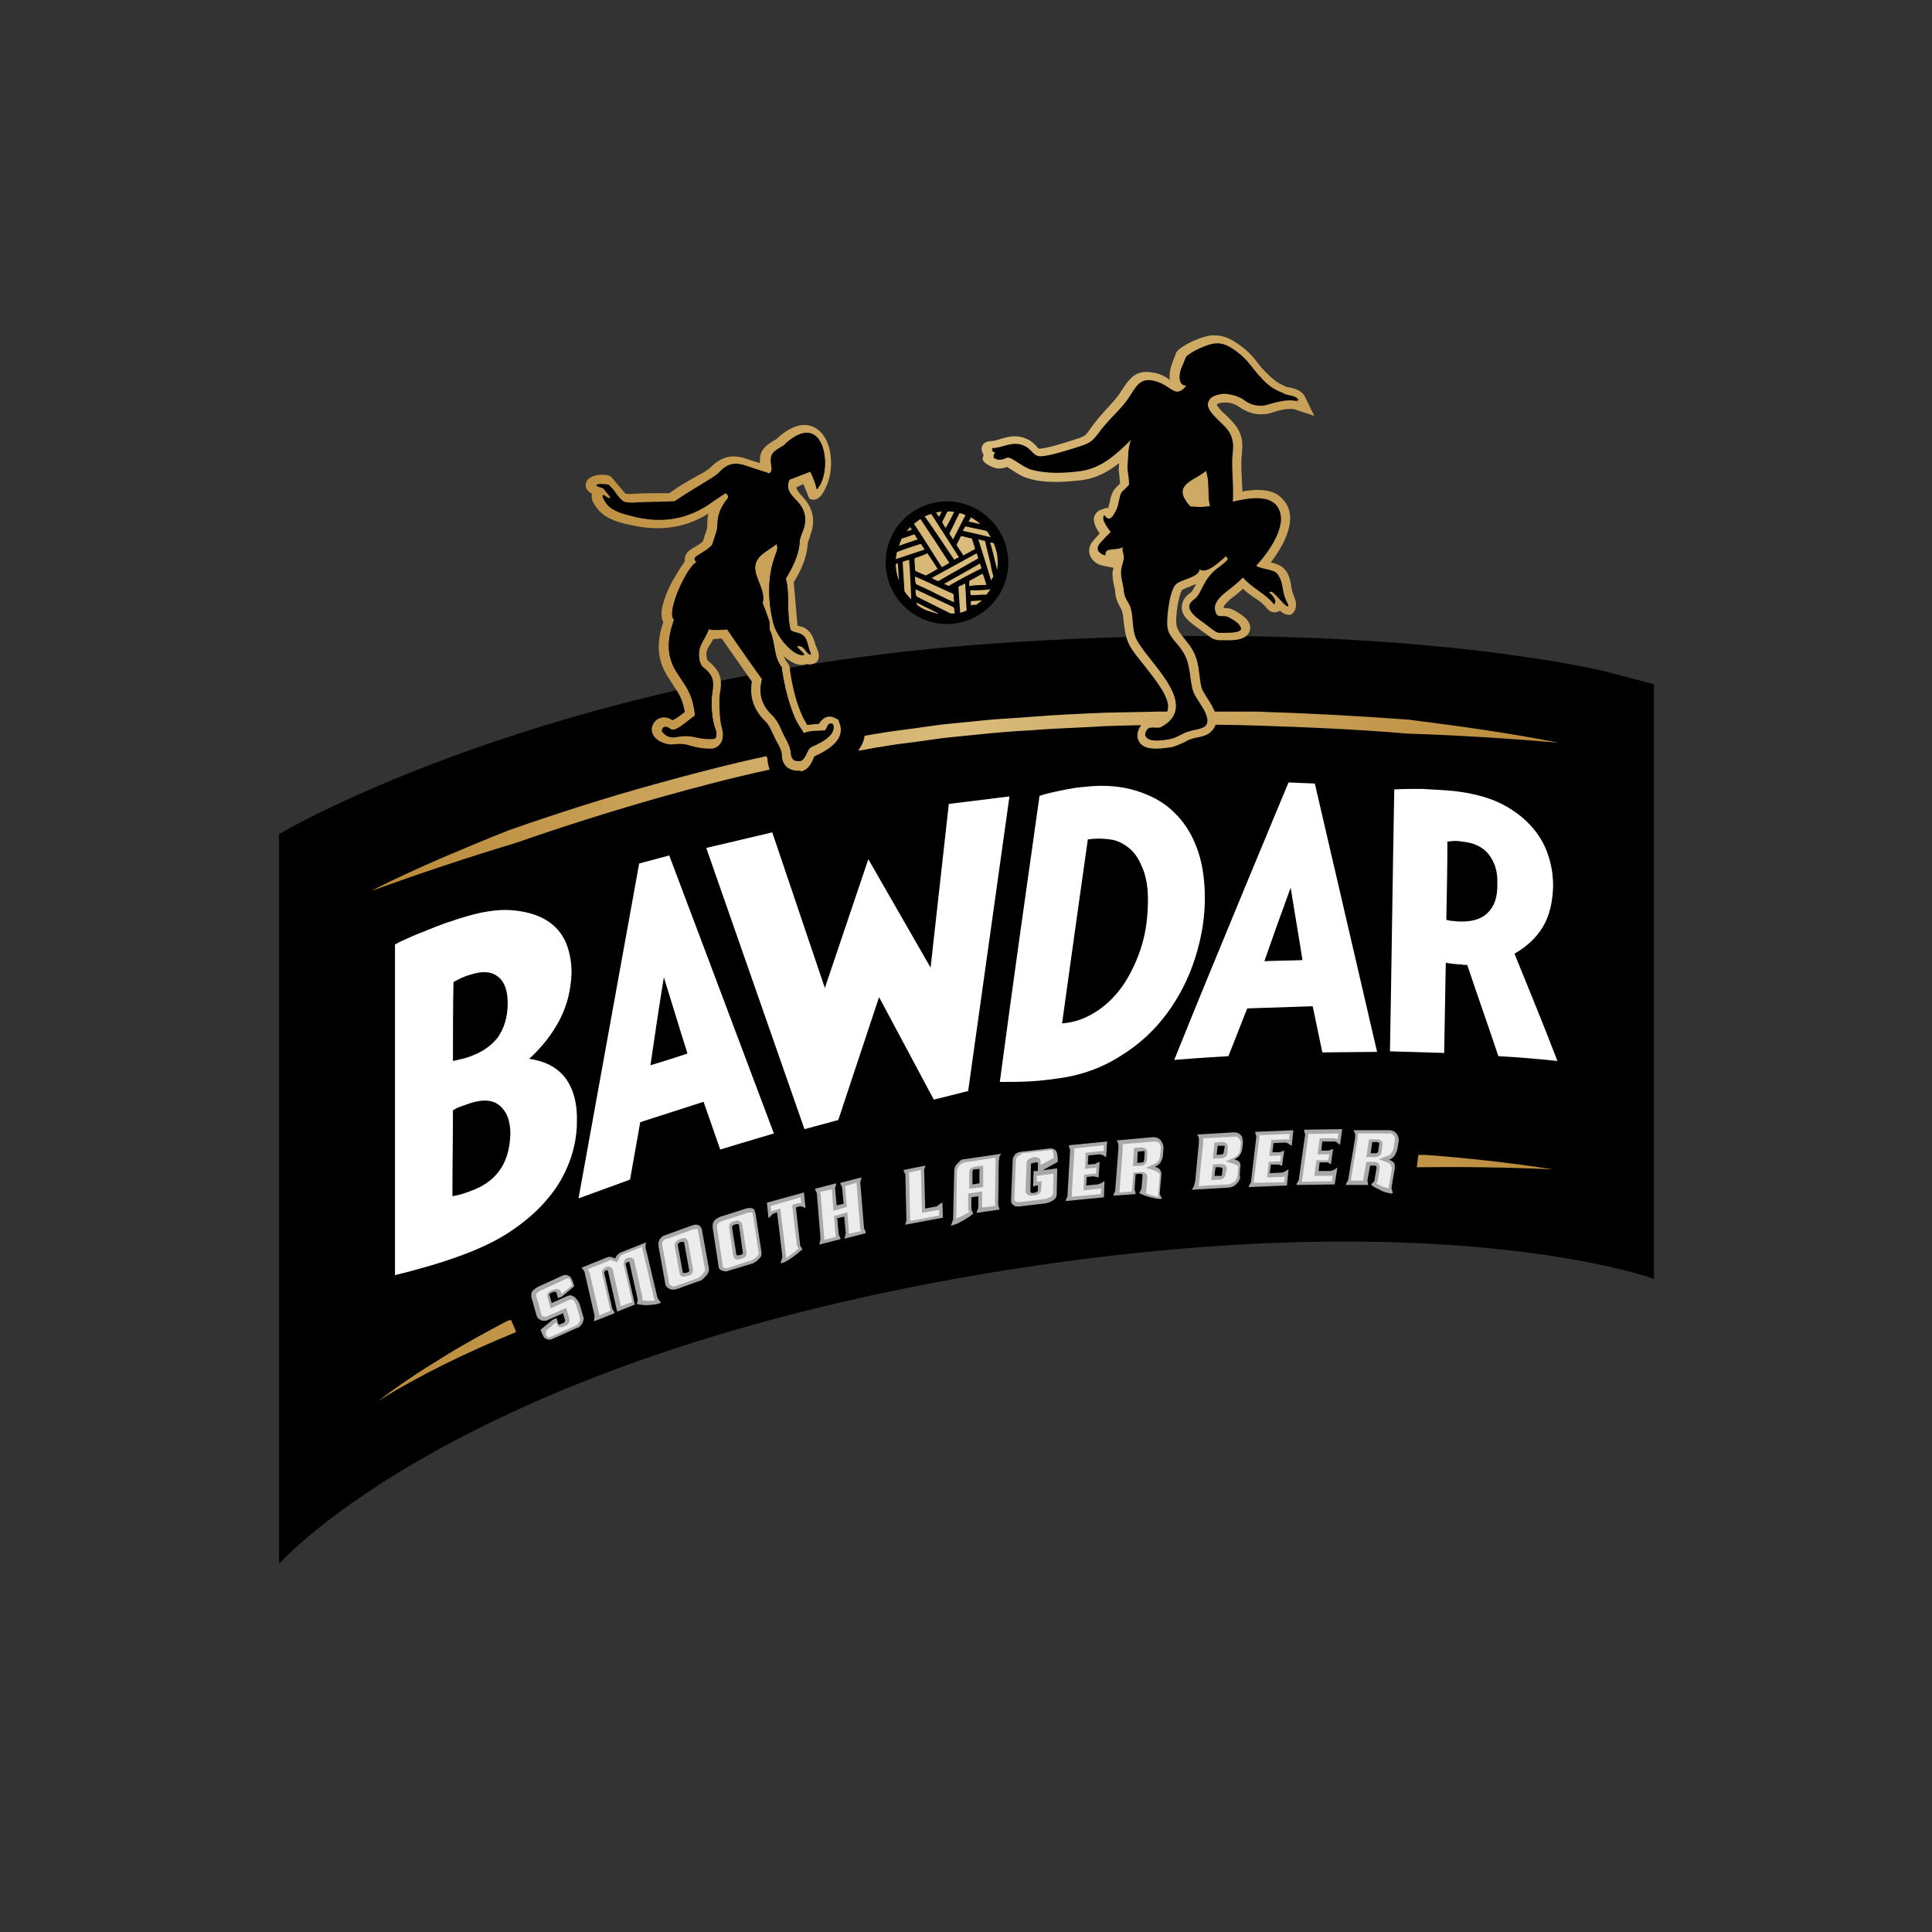 <?xml version="1.0" encoding="utf-8"?>
<!-- Generator: Adobe Illustrator 24.2.1, SVG Export Plug-In . SVG Version: 6.00 Build 0)  -->
<svg version="1.1" id="Layer_1" xmlns="http://www.w3.org/2000/svg" xmlns:xlink="http://www.w3.org/1999/xlink" x="0px" y="0px"
	 viewBox="0 0 360 360" style="enable-background:new 0 0 360 360;" xml:space="preserve">
<rect x="0" y="0" width="360" height="360" fill="#333333" stroke="none"/>
<style type="text/css">
	.st0{fill-rule:evenodd;clip-rule:evenodd;fill:url(#SVGID_1_);}
	.st1{clip-path:url(#SVGID_2_);fill:url(#SVGID_3_);}
	.st2{fill:url(#SVGID_4_);}
	.st3{clip-path:url(#SVGID_5_);fill:url(#SVGID_6_);}
	.st4{clip-path:url(#SVGID_7_);fill:url(#SVGID_8_);}
	.st5{clip-path:url(#SVGID_9_);fill:url(#SVGID_10_);}
	.st6{clip-path:url(#SVGID_11_);fill:url(#SVGID_12_);}
	.st7{fill-rule:evenodd;clip-rule:evenodd;}
	.st8{fill:#FFFFFF;}
	.st9{fill:#A7A8A9;}
	.st10{fill:#ECECED;}
</style>
<g>
	<path id="SVGID_54_" d="M183.9,120c-76.3,5.6-124.2,31-131.9,35.4l0,136c0,0,33.8-38.4,134.7-54.6c81.7-13.1,121.5,1.5,121.5,1.5
		V127.5l-9.5-2.5c-5.8-1.3-31.4-6.5-73.5-6.5C212.7,118.5,198.9,118.9,183.9,120"/>
	<linearGradient id="SVGID_1_" gradientUnits="userSpaceOnUse" x1="98.472" y1="111.308" x2="292.883" y2="111.113">
		<stop  offset="0" style="stop-color:#BA8938"/>
		<stop  offset="0.301" style="stop-color:#CEA963"/>
		<stop  offset="0.5" style="stop-color:#D9BB7B"/>
		<stop  offset="1" style="stop-color:#BA8938"/>
	</linearGradient>
	<path id="SVGID_53_" class="st0" d="M148.6,143.6c-0.9,0-1.5-0.3-1.9-0.6c-0.6-0.5-1-1.3-1-2.2c0-0.8-0.4-1.6-0.9-2.5
		c-0.3-0.5-0.5-1-0.8-1.6c-0.4-0.9-0.8-1.7-1.3-2.2c-2.2-2.1-3.1-4.6-2.6-7.5l-5.6-8c-0.4,0-0.9,0-1.3,0.1c-0.1,0-0.2,0-0.3,0
		c-0.2,0.4-0.4,0.7-0.6,1c-0.6,1-0.8,1.4-0.6,2.5c0,0.2,0.1,0.4,0.2,0.5c2.3,1.9,2.8,3.3,2.2,6.4c-0.1,1-0.1,4.4,0.4,6.1
		c0,0.1,0.6,1.8-0.3,3c-0.4,0.5-1,0.9-1.7,0.9c-1.8,0-2.9-0.3-3.7-0.5c-0.9-0.3-1.6-0.5-3.4-0.3c-1,0.1-1.9-0.3-2.5-0.6
		c-0.4-0.2-1.1-0.8-1.3-1.4l0,0c-0.4-0.9,0-2,0.8-2.6c0.3-0.2,1.4-0.9,2.9,0.1c0.6-0.2,1.6-1,2.3-1.5c-0.4-2.4-1-3.3-2.2-5.1
		c-0.3-0.5-0.7-1.1-1.1-1.7c-2.2-3.6-1.7-7-0.7-10c-0.3-0.5-0.4-1.2-0.3-2.2c0.3-2.2,1.7-5,2.4-6.1c0.8-1.4,1.4-2.3,1.9-3
		c0-0.1,0-0.2,0-0.4c0-1.2,1-1.8,1.9-2.3c0.5-0.3,1.1-0.6,1.5-1.1c0.1-0.3,0.2-0.6,0.3-1c0.3-0.7,0.5-1.4,0.5-2c0-0.7,0-1.4,0.2-2.1
		c-4.5,2.8-9.5,3.4-15,2l-0.1,0c-2.1-0.5-4.6-1.2-6-3.5l-0.1-0.1c-0.3-0.5-0.7-1.2-0.5-2.1c-0.7-0.4-1.4-1-1.1-2
		c0.5-1.9,4.1-1.7,4.6-1.2c0.1,0.1,0.4,0.4,0.4,0.4c0.1,0.1,2.1,2.6,2.4,2.8c0.5,0.1,1.3,0,1.7,0c1.5-0.1,3.1-0.1,4.5-0.1
		c0.7,0,1.3,0,1.9,0c1.7-1.2,3.2-2.1,4.8-3c0.4-0.2,0.7-0.4,1.1-0.6l0.2-0.1c0.7-0.4,1.3-0.8,1.8-1.3c1.7-1.7,3.8-2.3,6.2-1.5
		c0.9,0.3,1.8,0.6,2.8,0.9c-0.1-2.2,0.6-3.1,3.1-4.5l0,0c0.1-0.1,0.1-0.1,0.2-0.2c4-3.6,6.6-2.4,7.8-1.3c2.7,2.4,2.9,8.5,0.4,11.9
		c-1.1,1.5-2.3,0.7-2.3,0.7s-0.9-2.2-1.1-2.7l-1.3,0.6c0,0.4,0.3,0.8,1,1.6l0.1,0.1c1.9,2,2.5,4.3,1.6,6.9c-0.1,0.2-0.2,0.5-0.2,0.7
		c-0.2,0.5-0.4,1-0.4,1.3c-0.2,2.8-1.4,5.1-2.6,7.1l0.7,8.1c0.5,0.1,1.3,0.2,2,0.9c0.8,0.7,1.1,1.8,1.4,2.8l0.1,0.2
		c0.1,0.2,0.1,0.4,0.2,0.5c0.2,0.5,0.4,1.1,0.2,1.7l0.1,0.1l-0.1,0c-0.1,0.1-0.1,0.3-0.2,0.4c-0.3,0.4-0.9,0.6-1.4,0.6
		c-0.2,0-0.3,0-0.5-0.1c-0.6,0.2-1.5,0.4-2.8-0.3c-0.5-0.3-1-0.6-1.5-1.1c0.1,0.5,0.4,0.9,0.7,1.3c0.4,0.5,0.4,1,0.4,1.2l0,0.1
		c0.5,3.4,1.2,6.1,2.3,8.5c0.2,0.5,0.6,1.1,0.9,1.7c0.7-0.1,1.4-0.2,2.1-0.2c0,0,0.1,0,0.1,0c0.2-0.4,0.6-0.9,1.2-1.2
		c0.4-0.2,1-0.3,1.8,0.1l0.6,0.3l0.2,0.6c0.7,1.6,0.4,4-4.6,6.2c-0.1,0.1-0.2,0.4-0.3,0.6c-0.3,0.7-0.9,1.9-2.1,2.2l-0.1,0
		C149.1,143.6,148.8,143.6,148.6,143.6"/>
	<g>
		<defs>
			<path id="SVGID_51_" d="M176.5,115.4c-0.6,0-1.3-0.1-1.9-0.2c-2.8-0.5-5.2-2-6.8-4.4c-1.6-2.3-2.2-5.1-1.7-7.8
				c0.9-5,5.2-8.6,10.3-8.6c0.6,0,1.3,0.1,1.9,0.2c2.7,0.5,5.1,2,6.7,4.3c1.6,2.3,2.2,5.1,1.7,7.9
				C185.8,111.8,181.5,115.4,176.5,115.4"/>
		</defs>
		<clipPath id="SVGID_2_">
			<use xlink:href="#SVGID_51_"  style="overflow:visible;"/>
		</clipPath>
		
			<linearGradient id="SVGID_3_" gradientUnits="userSpaceOnUse" x1="-431.198" y1="540.769" x2="-430.605" y2="540.769" gradientTransform="matrix(375.355 0 0 -375.355 161921.391 203084.938)">
			<stop  offset="0" style="stop-color:#BA8938"/>
			<stop  offset="0.301" style="stop-color:#CEA963"/>
			<stop  offset="0.5" style="stop-color:#D9BB7B"/>
			<stop  offset="1" style="stop-color:#BA8938"/>
		</linearGradient>
		<rect x="165.6" y="94.4" class="st1" width="21.7" height="21"/>
	</g>
	<linearGradient id="SVGID_4_" gradientUnits="userSpaceOnUse" x1="64.296" y1="97.32" x2="297.687" y2="102.777">
		<stop  offset="0" style="stop-color:#BA8938"/>
		<stop  offset="0.301" style="stop-color:#CEA963"/>
		<stop  offset="0.5" style="stop-color:#D9BB7B"/>
		<stop  offset="1" style="stop-color:#BA8938"/>
	</linearGradient>
	<path id="SVGID_50_" class="st2" d="M215.4,139.5c-0.6,0-2.5,0-3.2-1.4c-0.3-0.6-0.5-1.5,0.3-2.8c0.5-0.8,1.4-1.2,2.6-1.2
		c0.2,0,0.4,0,0.5,0c0.1,0,0.2,0,0.3,0c1.5-0.8,1.7-1.7,1.7-1.9c0.5-2.1-2.2-5.4-4.3-8.1c-1.2-1.5-2.3-2.8-2.9-4
		c-0.7-1.4-0.8-2.8-1-4.1c-0.1-0.8-0.1-1.6-0.4-2.3c-0.1-0.3-0.2-0.5-0.4-0.8c-0.3-0.6-0.7-1.3-0.8-2.5c0-0.4-0.1-0.8-0.2-1.2
		c-0.2-0.8-0.3-1.6-0.3-2.4c0-0.4,0.1-0.7,0.2-1l-2-0.4c-1.1-0.2-1.9-0.9-2.3-1.7c-0.4-0.8-0.3-1.6,0.1-2.4c0.3-0.5,1-1.2,1.6-1.9
		c-1.3-1.9-1.1-2.7-1-3.1c0.2-0.6,0.6-1.1,1.2-1.3l1.2-0.4l0.1,0.2c0,0,0.1-0.2,0.1-0.2c0.1-0.3,0.2-0.7,0.3-1.1
		c0.1-0.7,0.3-1.4,0.7-2.1c0.2-0.3,0.5-0.6,1-1.1c0.1-0.1,0.1-0.1,0.2-0.2c0-0.4-0.1-0.9-0.1-1.3c-0.1-0.7-0.2-1.4-0.1-1.9
		c0-0.2,0-0.4,0-0.6c-2,1.6-4.3,2.9-7.2,3.2c-1.8,0.2-3.2,0.3-4.6,0.3c-2,0-3.7-0.2-5.2-0.7c-1.1-0.3-2-0.9-2.9-1.5
		c-0.3-0.2-0.7-0.4-0.9-0.6c-0.5,0.2-1.1,0.3-1.6,0.3c-1,0-3-1-3-1.8c0-0.3,0.2-0.7,0.2-0.7c-0.1-0.1-0.1-0.2-0.2-0.4
		c0,0-0.5-0.9,0.1-1.6c0.4-0.6,1.4-0.6,1.4-0.6c0.6,0,1.2-0.2,1.8-0.4c0.8-0.2,1.6-0.5,2.6-0.5c0.7,0,1.4,0.1,2.1,0.4
		c1.1,0.4,1.7,1.1,2.1,1.5c0.1,0.2,0.3,0.4,0.4,0.4c0,0,0,0,0.1,0c1,0,3.9-0.8,7.2-1.9c1.3-0.4,1.6-0.8,2.4-2c0.3-0.4,0.6-0.8,1-1.3
		c0.6-0.8,1.3-1.5,1.9-2.2c1-1.1,2-2.1,2.7-3.3l0.2-0.3c1-1.5,2.1-3.3,4.5-3.3c0.5,0,1.1,0.1,1.7,0.2c1.2,0.3,2.1,0.8,2.7,1.3
		c-0.2-1,0.1-2,0.2-2.5c0.2-0.6,0.7-1.9,0.9-2.4l0.1-0.3l0.2-0.2c1.2-1.3,4.7-2.8,6.4-2.9c0.2,0,0.4,0,0.6,0c2.4,0,4.2,1.5,5.5,2.5
		c1.2,1,1.9,1.9,2.6,2.8c0.4,0.6,0.9,1.1,1.4,1.6c0.4,0.4,1,1,1.8,1.6c0.5,0.4,0.8,0.5,1.4,0.8c0.2,0.1,0.4,0.2,0.6,0.3
		c0.1,0,0.3,0.1,0.6,0.1c0.8,0.2,2.2,0.4,2.9,1.8l1.7,3.5l-3.6-1.2c-0.2-0.1-0.5-0.1-0.9-0.1c-1.2,0-2.6,0.4-3.4,0.7l-0.3,0.1
		c-0.4,0.1-1,0.2-1.8,0.2c-1.4,0-2.7-0.5-3.9-1.3c-0.9-0.7-2-0.9-2.6-0.9c-0.1,0-0.2,0-0.2,0c-0.7,0-1.3,0.2-1.4,0.3
		c-0.1,0.1-0.1,0.2,0.1,0.4c0.3,0.5,1,1.2,1.7,1.8c0.8,0.8,1.6,1.6,2.1,2.5c1,1.7,0.8,3.3,0.7,4.6c0,0.4-0.1,0.9-0.1,1.3
		c0,1.1,0,2.1,0.1,3.2c0,0.8,0.1,1.6,0.1,2.5c0.9-0.2,1.9-0.3,2.9-0.3c2,0,3.5,0.5,4.5,1.6c1.2,1.2,2.3,3.3,0.7,7.2
		c-0.6,1.5-1.6,3.1-2.8,4.7c0.9,0.2,1.8,0.5,2.4,1.1c1,0.9,1.3,2.4,1.5,3.9c0.2,1,0.5,1.4,0.6,1.8c0.7,2.1-0.7,2.9-0.7,2.9
		s-0.9,0.4-2.1-0.7c-0.3,0.2-0.6,0.3-1,0.3c-0.3,0-0.9-0.1-1.4-0.7c-0.6-0.8-1.5-1.5-2.5-2.1c-0.7-0.5-1.4-1-2-1.6
		c-0.5,0.5-1,0.9-1.5,1.3c-0.3,0.2-0.6,0.5-0.9,0.7c-0.9,0.8-1.2,1.3-1.2,1.4c0,0.1,0,0.1,0.1,0.2c0.4,0,1.1,0,1.8,0.4
		c1.5,0.8,3.4,2,3,3.7c-0.4,1.8-2.8,1.9-3.7,1.9c-0.4,0-0.8,0-1.1,0c-0.3,0-0.5,0-0.7,0c-1.2,0-1.7-0.4-2.8-1.3l-0.2-0.1
		c-0.4-0.3-0.7-0.5-1.1-0.8c-1.5-1.1-3.1-2.2-3.1-3.9c0-1,0.5-2,1.7-2.8c0.3-0.2,0.5-0.8,0.9-1.4c0-0.1,0.1-0.1,0.1-0.2
		c-0.5,0.2-0.9,0.4-1.4,0.6c-0.4,0.1-1,0.4-1.2,0.5c-0.6,0.7-1.3,4.7-1.1,6.4c0.1,0.9,0.6,1.6,1.4,2.6c0.4,0.5,0.9,1.1,1.3,1.7
		c1.2,1.8,1.4,3.5,1.6,5.2c0.1,0.8,0.2,1.6,0.4,2.4c0.1,0.4,0.6,1.1,1,1.8c1.1,1.7,2.8,4.2,0.9,6.2c-0.8,0.9-2.1,1.1-3.1,1.3
		c-0.3,0.1-0.5,0.1-0.7,0.2c-0.4,0.1-0.8,0.3-1.3,0.6c-0.7,0.3-1.5,0.7-2.3,0.9C217.8,139.3,216.6,139.5,215.4,139.5"/>
	<g>
		<defs>
			<path id="SVGID_45_" d="M122.1,146.1c-9.1,2.5-18.1,5.4-27,8.5c-4.4,1.7-8.8,3.6-13.1,5.4c-4.3,1.9-8.6,3.8-12.8,6
				c8.9-3.2,17.8-6.2,26.8-8.9c8.9-3.1,17.8-5.9,26.9-8.5c6.8-1.9,13.6-3.7,20.5-5.2c-0.2-0.7-0.4-1.4-0.4-2.1c0,0-0.1-0.2-0.2-0.4
				C135.8,142.4,129,144.2,122.1,146.1"/>
		</defs>
		<clipPath id="SVGID_5_">
			<use xlink:href="#SVGID_45_"  style="overflow:visible;"/>
		</clipPath>
		
			<linearGradient id="SVGID_6_" gradientUnits="userSpaceOnUse" x1="-431.198" y1="540.857" x2="-430.605" y2="540.857" gradientTransform="matrix(375.326 0 0 -375.326 161908.953 203151.047)">
			<stop  offset="0" style="stop-color:#BA8938"/>
			<stop  offset="0.301" style="stop-color:#CEA963"/>
			<stop  offset="0.5" style="stop-color:#D9BB7B"/>
			<stop  offset="1" style="stop-color:#BA8938"/>
		</linearGradient>
		<rect x="69.2" y="140.9" class="st3" width="74.2" height="25.1"/>
	</g>
	<g>
		<defs>
			<path id="SVGID_44_" d="M205.9,132.8c-4.7,0.2-9.4,0.4-14.2,0.8c-2.4,0.2-4.7,0.3-7.1,0.5l-7.1,0.7c-2.4,0.2-4.7,0.6-7,0.9
				c-2.3,0.3-4.7,0.6-7,1c-0.8,0.1-1.6,0.3-2.4,0.4c-0.1,0.9-0.5,1.8-1.2,2.8c1.3-0.2,2.6-0.5,4-0.7c2.3-0.4,4.6-0.7,7-1
				c2.3-0.3,4.6-0.7,7-0.9l7-0.7c2.3-0.2,4.7-0.4,7-0.5c4.7-0.4,9.4-0.5,14.1-0.8c9.4-0.3,18.8-0.4,28.2-0.1
				c9.4,0.3,18.8,0.7,28.1,1.5c9.4,0.3,18.8,0.9,28.2,1.7c-4.6-0.9-9.3-1.7-14-2.4c-4.7-0.7-9.3-1.3-14-1.9
				c-9.4-0.7-18.8-1.2-28.3-1.5c-3.9-0.1-7.9-0.2-11.8-0.2C216.9,132.6,211.4,132.7,205.9,132.8"/>
		</defs>
		<clipPath id="SVGID_7_">
			<use xlink:href="#SVGID_44_"  style="overflow:visible;"/>
		</clipPath>
		
			<linearGradient id="SVGID_8_" gradientUnits="userSpaceOnUse" x1="-431.198" y1="540.826" x2="-430.605" y2="540.826" gradientTransform="matrix(375.355 0 0 -375.355 161921.391 203137.875)">
			<stop  offset="0" style="stop-color:#BA8938"/>
			<stop  offset="0.301" style="stop-color:#CEA963"/>
			<stop  offset="0.5" style="stop-color:#D9BB7B"/>
			<stop  offset="1" style="stop-color:#BA8938"/>
		</linearGradient>
		<rect x="160" y="132.6" class="st4" width="130.5" height="7.5"/>
	</g>
	<g>
		<defs>
			<path id="SVGID_42_" d="M264,217.5c8.5-0.1,16.9,0,25.4,0.4c-8.3-1.3-16.7-2.2-25.1-2.8L264,217.5z"/>
		</defs>
		<clipPath id="SVGID_9_">
			<use xlink:href="#SVGID_42_"  style="overflow:visible;"/>
		</clipPath>
		
			<linearGradient id="SVGID_10_" gradientUnits="userSpaceOnUse" x1="-431.198" y1="540.973" x2="-430.605" y2="540.973" gradientTransform="matrix(375.355 0 0 -375.355 161921.391 203273.234)">
			<stop  offset="0" style="stop-color:#BA8938"/>
			<stop  offset="0.301" style="stop-color:#CEA963"/>
			<stop  offset="0.5" style="stop-color:#D9BB7B"/>
			<stop  offset="1" style="stop-color:#BA8938"/>
		</linearGradient>
		<rect x="264" y="215.2" class="st5" width="25.4" height="2.8"/>
	</g>
	<g>
		<defs>
			<path id="SVGID_41_" d="M94.6,246.1c-4.2,2.2-8.4,4.5-12.4,7c-4.1,2.5-8,5.1-11.8,8c8-5,16.6-9.1,25.3-12.7
				c0.2-0.1,0.3-0.1,0.5-0.2l-1-2.3C95,246,94.8,246.1,94.6,246.1"/>
		</defs>
		<clipPath id="SVGID_11_">
			<use xlink:href="#SVGID_41_"  style="overflow:visible;"/>
		</clipPath>
		
			<linearGradient id="SVGID_12_" gradientUnits="userSpaceOnUse" x1="-431.198" y1="541.04" x2="-430.605" y2="541.04" gradientTransform="matrix(375.355 0 0 -375.355 161921.391 203335.562)">
			<stop  offset="0" style="stop-color:#BA8938"/>
			<stop  offset="0.301" style="stop-color:#CEA963"/>
			<stop  offset="0.5" style="stop-color:#D9BB7B"/>
			<stop  offset="1" style="stop-color:#BA8938"/>
		</linearGradient>
		<rect x="70.4" y="245.9" class="st6" width="25.7" height="15.2"/>
	</g>
	<path class="st7" d="M147.1,89.3c-0.8,1.8,0.3,2.9,1.4,4c1.5,1.6,1.9,3.3,1.2,5.3c-0.3,0.8-0.7,1.6-0.7,2.4
		c-0.2,2.7-1.5,4.9-2.6,6.8c0.8,2.2,0.1,6.2,0.9,9.5c0.4,0.6,1.6,0.4,2.5,1.2c0.5,0.5,0.7,1.4,0.9,2.2c0.2,0.7,0.5,1.3,0.4,1.2
		c-1.1-0.1-1.1-2-2.7-1.5c0.6,0.6,1,1,1.5,1.5c-1.6,0.7-5.2-3-5.9-6.2c-0.9-4-1-8.2,0.4-12.1c0.2-0.7,0.7-1.3,0.3-2.3
		c-1.7,1.4-3.8,2-4,4.3c0,2.4,2,4.3,1.4,6.7c0.5,1.3,0.9,2.4,1.3,3.6c0,0.5-0.1,1.2,0.1,1.6c1,2.2,0.6,4.8,2.1,6.7
		c0.1,0.1,0.1,0.4,0.1,0.6c0.5,3.1,1.2,6.1,2.4,8.9c0.4,1,1.2,2.1,1.7,2.9c1-0.5,2.4-0.4,3.8-0.5c0.6-0.1,0.4-1.7,1.6-1.2
		c0.5,1.3-0.5,2.7-4,4.2c-0.9,0.5-1,2.3-2,2.6c-1.3,0.2-1.7-0.4-1.8-1.2c-0.1-1.8-1.2-3.1-1.8-4.6c-0.4-1-1-2-1.7-2.7
		c-2-1.9-2.6-4-1.9-6.7c-2.2-3.1-4.4-6.2-6.5-9.3c-0.9,0.1-2.5,0.1-2.7,0.1c-0.4,0-0.7-0.2-0.7-0.2c-0.8,2.3-2.2,3-1.8,5.7
		c0,0.2,0.3,1.1,0.6,1.4c2,1.6,2.2,2.5,1.8,5c-0.2,1.2-0.2,4.6,0.6,6.6c0.2,0.4,0.4,1.8-0.3,1.8c-3.6,0.2-3.5-1-7.3-0.3
		c-0.5,0.1-1.1-0.1-1.5-0.3c-0.2-0.1-0.6-0.5-0.8-0.7c-0.2-0.3,0.2-1.5,1.5-0.5c0.9,0.7,2.8-1.2,4.6-2.5c0-0.5-0.1-0.7-0.1-1
		c-0.6-3.5-1.6-4.4-3.5-7.4c-1.9-3.2-1.4-6.3-0.3-9.5c-1.6-1.3,2.6-10.3,4.3-10.7c-1.6-1,1.2-1.4,2.8-3.2c0.4-1.4,1-2.6,1-3.8
		c0-1.8,0.6-3.2,1.7-4.6c0.4-0.4,0.4-0.9-0.2-1.3c-0.8,0.5-1.6,1.1-2.4,1.6c-4.6,3.4-9.6,4.1-15,2.7c-1.9-0.5-4.1-1-5.1-2.8
		c-0.2-0.4-0.6-1-0.3-1.1c0.4,0.2,0.6,0.4,1,0.6c0.2,0.1,0.4-0.2,0.3-0.3c-0.4-0.5-0.8-1-1.3-1.6c-2.8-0.8-0.2-0.8,1-0.6
		c0.5,0.5,1,1,1.3,1.5c0.4,0.6,1.1,1.4,1.6,1.7c0.7,0.2,1.6,0.2,2.5,0.1c2.4-0.1,4.8-0.1,6.9-0.2c2.2-1.5,4.1-2.6,6.2-3.9
		c0.8-0.5,1.7-1,2.3-1.7c1.3-1.4,2.8-1.7,4.6-1.1c1.5,0.5,3,1,4.6,1.5c0.1-0.1,0.2-0.3,0.3-0.4c0.1-0.2,0.1-0.4,0.1-0.5
		c-0.4-2.7-0.2-2.9,2.2-4.3c0.1-0.1,0.3-0.2,0.4-0.4c7.2-6.4,8.7,4.5,6.2,8c-0.1,0.1-0.2,0.4-0.4,0.5c-0.2-0.9-0.5-1.8-1.2-3.3
		 M204.9,101.7c-0.5,0.9,0.2,1.6,1.1,1.8c-0.3-1.8,2.4-0.6,3.5-1.8c-0.4,1.2,0.2,1.6,0.1,2.5c-0.1,0.6-0.5,1.6-0.6,2.5
		c-0.1,1,0.4,2.4,0.5,3.5c0.1,1.4,0.7,1.8,1.2,3c0.7,2,0.2,4.2,1.3,6.2c2.1,4.2,12.1,12.3,4.5,16.3c-0.6,0.3-2.1-0.3-2.6,0.5
		c-1.5,2.4,2.8,1.8,4.2,1.5c1.1-0.2,2.3-1.1,3.4-1.4c0.9-0.3,2.4-0.4,3.1-1c1.5-1.6-1.8-4.6-2.3-6.5c-0.7-2.5-0.4-4.9-1.8-7.2
		c-1.1-1.8-2.9-2.9-3-5.1c-0.1-1.5,0.4-6.4,1.6-7.6c0.8-0.9,4.4-1.3,4.4-2.8c1.4,0.9,3.6-1.3,5-2.5l0.5,0.9
		c-0.3,0.5-0.9,0.9-1.7,1.5c-3,2.1-3.1,4.8-4.5,5.9c-2.6,1.9,0.4,3.2,2.6,5c1.7,1.3,1.3,1,3.7,1c3.5-0.1,2.2-1.5,0-2.6
		c-1.2-0.6-2.2,0.6-2.7-1.7c-0.2-1,0.6-2.1,1.7-3c1.2-1,2.4-1.8,3.5-3c1.8,2.1,4.2,3,5.7,4.9c0.3,0.3,0.4-0.4,0.3-0.7
		c-0.2-0.7-1.2-1.2-1.1-1.4c0.6-0.9,2.7,2.6,3.5,2.6c0.3-0.3-0.5-0.8-0.9-2.9c-0.2-1.5-0.5-2.5-1.1-3c-0.8-0.8-3.6-0.8-4-1.6
		c3.1-3.3,6.4-8.7,3.7-11.3c-1.9-1.8-5.8-1-8-0.4c0.2-2.6-0.1-5.2-0.1-7.8c0-1.8,0.6-3.3-0.4-5.1c-1.2-2.1-5.5-4.3-3.7-6.6
		c0.4-0.5,1.8-1,3-0.9c0.7,0.1,2.2,0.3,3.4,1.2c1.9,1.4,3.8,1,4.3,0.8c1.1-0.3,3.8-1.2,5.6-0.6c-0.5-1-1.8-0.8-2.6-1.2
		c-1-0.5-1.5-0.6-2.3-1.2c-0.8-0.6-1.5-1.3-1.9-1.7c-1.4-1.4-2.2-2.9-3.9-4.3c-1.4-1.1-2.9-2.3-4.8-2.1c-1.4,0.1-4.5,1.5-5.4,2.5
		c-0.2,0.5-0.7,1.8-0.9,2.2c-0.3,1-0.5,2.8,1.1,2.9c-2.4,3-2.7,0.3-6-0.6c-2.7-0.7-3.4,0.8-4.6,2.7c-1.3,2.1-3.2,3.7-4.8,5.6
		c-1.7,2-1.9,3-4.1,3.7c-1.5,0.5-6.6,2.2-8.1,2c-1.2-0.2-1.4-1.4-2.9-2c-2.1-0.9-3.8,0.5-5.8,0.5c0.2,0.4,0.5,0.6,0.9,0.6
		c-0.3,0.2-0.5,0.5-0.6,0.8c0.6,0.7,1.8,0.5,2.5,0.1c0.8-0.3,2.7,1.6,4.5,2.2c2.9,0.8,6.1,0.7,9.1,0.3c4.1-0.5,7-3.3,9.8-6.1
		c-0.8,1.4-0.7,3.5-0.9,5.1c-0.1,0.9,0.5,3.1,0.2,3.8c-0.1,0.2-1.2,1.1-1.3,1.4c-0.5,0.9-0.5,2.2-0.9,3.1c-0.6,1.2-1.3,2.7-2.3,1.2
		c-0.8,0.3,0.9,2.5,1.3,3C207.2,99.2,205.2,101.1,204.9,101.7 M220.6,92.7c0.4,0.8,0.7,1.1,1.2,1.7c0.5,0,2.4,0.2,3.7-0.1
		c-0.6-2.1,0-4.4-0.8-6.6C223.3,89.1,219.3,89.9,220.6,92.7 M178.5,93.6c-6.2-1.1-12.2,3-13.3,9.2c-1.1,6.2,3,12.1,9.2,13.3
		c6.2,1.1,12.1-3,13.3-9.2C188.8,100.7,184.7,94.8,178.5,93.6 M171.5,96.7c-0.4,0.3-0.8,0.6-1.2,0.9c1.8,2.7,3.5,5.4,5.2,8.1
		c0.5-0.3,0.9-0.5,1.4-0.8C175.1,102.1,173.3,99.4,171.5,96.7 M170.5,104c0,0-0.1,0.1-0.1,0.1c0,0.7,0.1,1.4,0.1,2.1
		c0,0.1,0.1,0.1,0.1,0.2c0.6,0.3,1.2,0.5,1.8,0.8c0.1,0,0.2,0,0.2,0c0.4-0.2,0.7-0.4,1.1-0.6c0.3-0.2,0.7-0.4,1-0.6
		c-0.6-1-1.2-1.9-1.9-2.9C172,103.5,171.3,103.7,170.5,104 M177.8,104.3c0.3-0.2,0.6-0.3,0.9-0.5c0-0.1-0.1-0.1-0.1-0.1
		c-1-1.6-2-3.1-3-4.7c-0.7-1-1.3-2.1-2-3.1c0-0.1-0.1-0.1-0.2-0.1c-0.4,0.1-0.7,0.3-1.1,0.4C174.2,98.9,176,101.6,177.8,104.3
		 M177.7,110.9c0-0.2-0.1-0.2-0.2-0.3c-2.3-1-4.5-2.1-6.8-3.1c-0.1,0-0.1,0-0.2-0.1c0,0.4,0,0.8,0.1,1.2c0,0.1,0.1,0.2,0.2,0.3
		c1.8,0.8,3.6,1.7,5.4,2.6c0.5,0.2,1,0.5,1.6,0.7C177.7,111.7,177.7,111.3,177.7,110.9 M177.8,113.4c0-0.1-0.1-0.2-0.2-0.3
		c-2.3-1.1-4.5-2.1-6.8-3.2c-0.1,0-0.1-0.1-0.2-0.1c0,0.4,0,0.8,0.1,1.1c0,0.1,0.1,0.2,0.2,0.3c2,1,4,2,6,3c0.3,0.2,0.6,0.1,1,0.1
		C177.9,114,177.8,113.7,177.8,113.4 M174.6,108.2c0.1,0.1,0.2,0.1,0.4,0c2-1.2,4.1-2.3,6.1-3.5c0.4-0.2,0.8-0.4,1.2-0.7
		c-0.1-0.3-0.2-0.6-0.3-0.9c-2.8,1.5-5.6,3.1-8.4,4.6C174,107.9,174.3,108.1,174.6,108.2 M181.1,100.4c0-0.1-0.1-0.1-0.2-0.1
		c-0.6-0.1-1.1-0.3-1.7-0.4c-0.1,0-0.2,0-0.2,0.1c-0.2,0.5-0.5,0.9-0.7,1.4c-0.1,0.1,0,0.2,0,0.3c0.3,0.4,0.6,0.9,0.9,1.3
		c0.1,0.2,0.2,0.3,0.3,0.5c0.7-0.4,1.5-0.8,2.2-1.2C181.5,101.6,181.3,101,181.1,100.4 M169.8,111.7c-0.1-2.5-0.2-4.9-0.4-7.4
		c-0.4,0.1-0.7,0.2-1,0.3c-0.1,0-0.2,0.1-0.2,0.2c0.1,1.6,0.2,3.3,0.3,4.9c0,0.2,0,0.4,0.1,0.6C169,110.8,169.4,111.3,169.8,111.7
		C169.8,111.7,169.8,111.7,169.8,111.7 M185,107.6c0-0.1,0.1-0.2,0.1-0.2c-0.2-0.7-0.4-1.5-0.5-2.2c-0.3-1.4-0.7-2.8-1-4.2
		c0-0.1-0.1-0.2-0.1-0.2c-0.4-0.1-0.8-0.2-1.2-0.3c0.8,2.6,1.6,5.1,2.4,7.7C184.7,108,184.9,107.8,185,107.6 M171.9,101.8
		c-0.3-0.5-0.3-0.5-0.8-0.3c-1.3,0.4-2.5,0.8-3.8,1.3c-0.1,0-0.2,0.1-0.2,0.2c-0.1,0.4-0.1,0.8-0.2,1.2c1.8-0.6,3.6-1.2,5.4-1.8
		C172.1,102.1,172,102,171.9,101.8 M179.8,113.9c0.3-0.1,0.3-0.1,0.3-0.4c-0.1-1.3-0.1-2.5-0.2-3.8c0-0.3,0-0.6-0.1-1
		c-0.3,0.2-0.6,0.4-1,0.5c-0.2,0.1-0.2,0.2-0.2,0.4c0.1,1,0.1,2,0.2,2.9c0,0.5,0.1,1.1,0.1,1.7C179.2,114.1,179.5,114,179.8,113.9
		 M176.6,109.1c0.1,0.1,0.2,0.1,0.3,0c1.9-1.1,3.8-2.1,5.8-3.1c0.1,0,0.1-0.1,0.2-0.1c-0.1-0.3-0.2-0.6-0.3-0.9
		c-2.2,1.3-4.4,2.5-6.7,3.8C176.2,108.9,176.4,109,176.6,109.1 M178.8,95.6c-0.6,1.1-1.1,2.3-1.7,3.4c-0.2,0.3-0.2,0.5,0,0.8
		c0.2,0.2,0.3,0.4,0.4,0.6c0,0,0.1,0.1,0.1,0.1c0.8-1.5,1.5-3,2.3-4.5C179.6,95.8,179.2,95.7,178.8,95.6 M183.8,109
		c-0.2-0.7-0.4-1.4-0.7-2.1c-0.8,0.4-1.6,0.9-2.4,1.3c0,0-0.1,0.1-0.1,0.1c0,0.3,0,0.5,0,0.9C181.8,109,182.8,109,183.8,109
		 M184.6,100.1C184.6,100,184.6,100,184.6,100.1c-0.2-0.4-0.4-0.7-0.7-1.1c0,0-0.1-0.1-0.2-0.1c-1.2-0.3-2.5-0.5-3.7-0.8
		c-0.1,0-0.2,0-0.2,0.1c-0.1,0.2-0.3,0.5-0.4,0.7C181.2,99.3,182.9,99.7,184.6,100.1 M167.5,101.7c1.2-0.4,2.3-0.8,3.5-1.2
		c-0.2-0.3-0.4-0.5-0.5-0.8c-0.1-0.1-0.1-0.1-0.2-0.1c-0.7,0.2-1.4,0.5-2.1,0.7c-0.1,0-0.1,0.1-0.2,0.1
		C167.8,100.8,167.7,101.2,167.5,101.7C167.5,101.6,167.5,101.6,167.5,101.7 M180.8,110c0,0.3,0,0.6,0.1,0.9c0,0,0,0,0.1,0
		c0.9,0,1.9-0.1,2.8-0.1c0.1,0,0.1,0,0.1-0.1c0.2-0.3,0.4-0.6,0.7-0.9C183.3,110,182,110,180.8,110 M177.8,95.4
		C177.8,95.4,177.8,95.4,177.8,95.4c-0.4-0.1-0.7-0.1-1.1-0.1c-0.1,0-0.2,0.1-0.2,0.1c-0.3,0.6-0.6,1.2-0.9,1.8c0,0.1,0,0.1,0,0.2
		c0.2,0.3,0.4,0.7,0.6,1C176.8,97.4,177.3,96.4,177.8,95.4 M185.8,106.2C185.8,106.2,185.8,106.2,185.8,106.2
		c0.1-0.6,0.1-1.2,0.1-1.7c0-1.1-0.3-2.2-0.7-3.2c0,0-0.1-0.1-0.1-0.1c-0.2-0.1-0.4-0.1-0.6-0.1C185,102.8,185.4,104.5,185.8,106.2
		 M171,112.8c0.7,0.5,1.4,0.9,2.2,1.1c0.5,0.2,1.1,0.3,1.6,0.5c0,0,0,0,0-0.1c-1.3-0.7-2.6-1.3-4-2
		C170.8,112.5,170.8,112.6,171,112.8 M181.4,112.7c0.2,0,0.4,0,0.5,0c0.3-0.2,0.6-0.5,1-0.7c0,0,0,0,0-0.1c-0.7,0-1.3,0.1-2,0.1
		c0,0.3,0,0.5,0,0.8C181.1,112.7,181.3,112.7,181.4,112.7 M182.7,97.7c-0.5-0.5-1.1-0.9-1.8-1.3c-0.1,0.3-0.3,0.5-0.4,0.8
		C181.2,97.3,181.9,97.5,182.7,97.7 M166.9,105.4c0.1,0.9,0.2,1.7,0.5,2.5c0,0,0,0.1,0.1,0.1c0,0,0,0,0,0c-0.1-1-0.1-2-0.2-3.1
		C167,105.1,166.9,105.1,166.9,105.4 M175,96.3c0.2-0.4,0.3-0.7,0.5-1c-0.4,0.1-0.7,0.1-1.1,0.2C174.6,95.8,174.8,96.1,175,96.3
		 M168.9,99C168.9,99,168.9,99,168.9,99c0.3-0.1,0.7-0.2,1-0.3c-0.1-0.2-0.2-0.3-0.3-0.5C169.4,98.5,169.1,98.8,168.9,99"/>
	<path d="M124,161.3l-0.6-1.6l-8.5,2.3l-8.2,45.6c-0.4-1.9-1.1-3.5-2.1-4.9c-1.1-1.5-2.5-2.6-4.3-3.3c1.4-1.6,2.6-3.4,3.6-5.2
		c1.5-2.9,2.4-6.2,2.4-9.7c0-2.4-0.4-4.6-1.3-6.6c-1-2.1-2.5-3.8-4.5-5c-2-1.2-4.4-1.9-7.4-2.1c-2.9-0.2-6.2,0.3-9.9,1.4
		c-0.8,0.2-1.8,0.6-2.9,1c-1.1,0.4-2.3,0.8-3.5,1.3c-1.2,0.5-2.4,0.9-3.5,1.4c-1.2,0.5-2.2,1-3,1.4l-1.1,0.6l0,65.4l2.5-0.6
		c2.1-0.5,4.4-1.1,6.8-1.8c2.4-0.8,4.4-1.4,6.1-2c3.6-1.3,6.9-2.9,9.6-4.8c2.8-1.9,5.2-4,7-6.3c0.9-1,1.6-2.1,2.3-3.2l-0.8,4.3
		l13.9-5.1l1.9-10.7l8.9-2.9l3.1,8.9l1.8-0.5c0,0,6.6-2,9.9-3l2-0.6l-0.7-2C137.1,196,124,161.3,124,161.3 M88.6,195.2
		c-1,1.3-2.5,2.2-4.5,2.9c0,0,0,0,0,0l0.1-10.7c0.6-0.3,1.2-0.5,1.8-0.7c1.5-0.5,2.6-0.5,3.2,0c0.8,0.6,1,2.1,1,3.3
		C90.1,192.2,89.6,194,88.6,195.2 M84.1,211.4C84.1,211.4,84.1,211.4,84.1,211.4c0.6-0.2,1.2-0.4,1.7-0.6c1.7-0.6,3-0.6,3.7,0
		c0.8,0.6,1.2,1.9,1.2,3.6c0,2.4-0.6,4.3-1.6,5.7c-1.1,1.4-2.6,2.5-4.5,3.1c-0.2,0.1-0.3,0.1-0.5,0.2L84.1,211.4z M123.1,197.7
		c-0.7,0.2-1.4,0.4-2.1,0.6c0.2-1.6,0.5-3.3,0.7-4.9L123.1,197.7z"/>
	<path d="M172.4,150.7l-0.2,1.5c-0.6,4.8-2.1,17.2-2.9,24.8c-1.6-2.6-4.2-7.1-8.4-15.1l-2.1-4l-7.8,22.9l-8.5-25.2l-16.1,3.8
		l19.6,56.1l9-2.5l6.5-19.6l8.8,16.5l9.2-2.3l8.3-58.7L172.4,150.7z"/>
	<path d="M289.5,199.5c-2.5-6.1-5-12.3-7.5-18.5c1.9-1.3,3.5-2.9,4.6-4.8c1.4-2.3,2.1-5.2,2.2-8.5c0-2.3-0.3-4.6-1.1-6.7
		c-0.8-2.2-2-4.3-3.7-6c-1.6-1.8-3.8-3.3-6.3-4.5c-2.6-1.2-5.6-2-9-2.3c-2.2-0.2-4.3-0.4-6.3-0.4c-1.9,0-3.7,0-5.3,0.1l-1.8,0.1
		l-0.7,44.9l-10.8-46.4l-7.6-0.1l-0.5,1.2c-0.1,0.2-6.4,15.3-12.6,30.4c0.6-3,0.9-6,0.9-9.1c-0.1-3.5-0.7-6.6-1.8-9.4
		c-1.1-2.8-2.7-5.2-4.6-7c-2-2-4.5-3.4-7.6-4.4c-3-0.9-6.5-1.2-10.3-0.9c-1.7,0.1-3.3,0.4-4.8,0.7c-1.5,0.3-2.9,0.7-4.1,1.1
		l-1.2,0.4l-0.2,1.2c-2.5,17.9-5,35.8-7.4,53.3l-0.3,2.2l2.2,0c0.5,0,0.9,0,1.4,0c1.5,0,3,0,4.4-0.1c1.8-0.1,3.7-0.3,5.7-0.7
		c4.5-0.7,8.5-2.2,12.1-4.5c3.5-2.3,6.6-5.1,9-8.3c0.5-0.7,1-1.4,1.4-2c-1.3,3.2-2.5,6.2-3.6,8.8l-1.2,2.9l3.1-0.3
		c3.4-0.3,10.1-0.7,10.1-0.7l1.2-0.1l3.4-8.9l9.3-0.3l1.8,8.5l12.4-0.2l0,0.1l1.9,0c3.4,0.1,6.7,0.2,10.1,0.3l2,0.1l0.3-16.6
		c0.2,0,0.3,0,0.5,0l0.2,0c1.8,5.3,3.6,10.5,5.4,15.7l0.4,1.2l1.3,0.1c3.7,0.2,7.3,0.5,11,0.9l3.2,0.3L289.5,199.5z M209.3,170.2
		c0.1,2.7-0.3,5.4-1,7.8c-0.7,2.5-1.7,4.7-3,6.6c-1.2,1.9-2.7,3.4-4.4,4.6c-1.1,0.8-2.3,1.4-3.4,1.7c1.4-10.1,2.8-20.1,4.3-30.1
		c0.9,0,1.7,0,2.6,0.2c0.9,0.2,1.7,0.6,2.4,1.3c0.7,0.7,1.3,1.7,1.8,3C209,166.6,209.3,168.3,209.3,170.2 M237.8,179.6
		c-0.7,0-1.3,0-2,0c0.5-1.3,0.9-2.6,1.4-3.9L237.8,179.6z M274.5,167.1c0,2-0.5,3.4-1.4,4.2v0c-0.9,0.8-2.2,1.1-3.9,1l-0.3,0l0.2-11
		c0.1,0,0.3,0,0.4,0c1.7,0.2,3,0.7,3.8,1.7C274.1,163.9,274.5,165.3,274.5,167.1"/>
	<path class="st8" d="M119.1,160.9l-11.3,62.4l9.6-3.5l1.9-10.7l11.8-3.8l3.1,8.9c0,0,6.6-2,10-3c-6.4-17.1-19.5-51.8-19.5-51.8
		L119.1,160.9z M121.2,198.5c0.8-5.5,1.6-10.9,2.5-16.4c1.5,4.8,2.9,9.5,4.4,14.2C125.8,197.1,123.5,197.8,121.2,198.5"/>
	<polygon class="st8" points="176.8,149.8 173.4,180.3 161.8,160.1 153.7,184.1 143.9,155.1 131.6,158 149.9,210.4 156.2,208.7 
		163.8,185.8 174,204.9 180.4,203.3 188.1,148.4 	"/>
	<path class="st8" d="M224.5,166.4c-0.1-3.3-0.6-6.2-1.6-8.7c-1-2.6-2.4-4.7-4.2-6.4c-1.7-1.7-4-3-6.8-3.9c-2.8-0.9-6-1.2-9.6-0.8
		c-1.6,0.1-3.1,0.4-4.6,0.7c-1.5,0.3-2.8,0.6-4,1c-2.5,17.6-5,35.3-7.4,53.3c2,0,3.9,0,5.6-0.1c1.8-0.1,3.6-0.3,5.6-0.6
		c4.2-0.6,8-2,11.4-4.2c3.4-2.1,6.2-4.7,8.5-7.8c2.3-3.1,4.1-6.6,5.3-10.4C224,174.4,224.6,170.5,224.5,166.4 M212.8,176
		c-0.8,2.7-1.9,5-3.2,7.1c-1.4,2.1-3,3.8-4.9,5.1c-1.9,1.3-3.8,2.1-5.9,2.4l-0.9,0.1c1.6-11.5,3.2-23,4.8-34.3
		c0.4,0,0.7-0.1,1.1-0.1c1.2-0.1,2.4,0,3.6,0.2c1.2,0.3,2.3,0.9,3.3,1.8c1,0.9,1.7,2.2,2.3,3.7c0.6,1.6,0.9,3.4,0.9,5.5
		C213.9,170.5,213.6,173.3,212.8,176"/>
	<path class="st8" d="M240.1,145.8c0,0-14.2,34-21.3,51.7c3.4-0.3,10.1-0.7,10.1-0.7l3.5-8.9l12.2-0.4l1.8,8.6l10.2-0.1l-11.6-50
		L240.1,145.8z M235.6,179.1c1.6-4.6,3.2-9.1,4.9-13.7c0.7,4.5,1.5,9,2.2,13.5C240.3,179,238,179,235.6,179.1"/>
	<path class="st8" d="M282.2,177.7c2.3-1.3,4.1-3,5.3-5c1.2-2,1.8-4.5,1.9-7.5c0-2.1-0.3-4.1-1-6.1c-0.7-2-1.8-3.8-3.3-5.4
		c-1.5-1.6-3.4-3-5.7-4.1c-2.3-1.1-5.1-1.8-8.4-2.2c-2.2-0.2-4.2-0.3-6.1-0.4c-1.9,0-3.6,0-5.1,0.1c-0.3,16.2-0.5,32.5-0.8,48.8
		c3.4,0.1,6.8,0.2,10.1,0.3c0.1-5.6,0.2-11.2,0.3-16.8c0.4,0.1,0.9,0.1,1.3,0.2c0.4,0,0.8,0.1,1.3,0.1c0.2,0,0.5,0,0.7,0.1
		c0.3,0,0.5,0,0.7,0c1.9,5.7,3.9,11.3,5.8,17c3.7,0.2,7.3,0.5,11,0.9C287.7,191.1,284.9,184.4,282.2,177.7 M277.1,170.2
		c-1.3,1.2-3.1,1.6-5.4,1.5c-0.4,0-0.8-0.1-1.1-0.1c-0.3,0-0.6-0.1-1.1-0.2c0.1-4.9,0.2-9.8,0.2-14.6c0.5,0,0.9-0.1,1.3-0.1
		c0.4,0,0.8,0,1.3,0.1c2.3,0.2,4,1,5.1,2.4c1.1,1.4,1.7,3.2,1.6,5.4C279.1,167.2,278.4,169,277.1,170.2"/>
	<path class="st8" d="M98.6,197.3c2.4-2.2,4.3-4.6,5.7-7.3c1.4-2.7,2.1-5.6,2.2-8.8c0-2.1-0.4-4-1.1-5.7c-0.8-1.7-2-3.1-3.7-4.1
		c-1.7-1-3.8-1.6-6.4-1.8c-2.6-0.2-5.7,0.3-9.2,1.4c-0.8,0.2-1.7,0.6-2.8,0.9c-1.1,0.4-2.2,0.8-3.4,1.3c-1.2,0.5-2.3,0.9-3.4,1.4
		c-1.1,0.5-2.1,0.9-2.9,1.4c0,20.5,0,41.1,0,61.6c2.1-0.5,4.3-1.1,6.7-1.8c2.4-0.7,4.4-1.4,6-2c3.5-1.3,6.6-2.8,9.2-4.6
		c2.6-1.8,4.8-3.7,6.6-5.9c1.8-2.1,3.1-4.4,4-6.8c0.9-2.4,1.4-4.9,1.4-7.5c0.1-3.5-0.7-6.2-2.2-8.2
		C103.7,198.8,101.5,197.7,98.6,197.3 M84.5,183c1-0.6,2.1-1.1,3.2-1.4c2.2-0.7,3.9-0.6,5.1,0.4c1.2,0.9,1.8,2.6,1.8,4.9
		c0,2.7-0.7,4.8-1.9,6.5c-1.3,1.6-3.1,2.8-5.5,3.6c-0.6,0.2-1,0.3-1.5,0.4c-0.4,0.1-0.8,0.2-1.3,0.3C84.4,192.8,84.4,187.9,84.5,183
		 M93,218.2c-1.3,1.8-3.2,3-5.5,3.8c-0.8,0.3-1.4,0.5-1.8,0.6c-0.4,0.1-0.9,0.2-1.4,0.3c0-5.3,0.1-10.7,0.1-16
		c0.3-0.2,0.8-0.5,1.4-0.7c0.6-0.2,1.1-0.4,1.7-0.6c2.4-0.8,4.3-0.7,5.6,0.4c1.3,1.1,2,2.8,2,5.3C95,214.2,94.3,216.5,93,218.2"/>
	<path class="st7" d="M147.1,89.4c-0.8,1.8,0.3,2.9,1.4,4c1.5,1.6,1.9,3.3,1.2,5.3c-0.3,0.8-0.7,1.6-0.7,2.4
		c-0.2,2.7-1.5,4.9-2.6,6.8c0.8,2.2,0.1,6.2,0.9,9.5c0.4,0.6,1.6,0.4,2.5,1.2c0.5,0.5,0.7,1.4,0.9,2.2c0.2,0.7,0.5,1.3,0.4,1.2
		c-1.1-0.1-1.1-2-2.7-1.5c0.6,0.6,1,1,1.5,1.5c-1.6,0.7-5.2-3-5.9-6.2c-0.9-4-1-8.2,0.4-12.1c0.2-0.7,0.7-1.3,0.3-2.3
		c-1.7,1.4-3.8,2-4,4.3c0,2.4,2,4.3,1.4,6.7c0.5,1.3,0.9,2.4,1.3,3.6c0,0.5-0.1,1.2,0.1,1.6c1,2.2,0.6,4.8,2.1,6.7
		c0.1,0.1,0.1,0.4,0.1,0.6c0.5,3.1,1.2,6.1,2.4,8.9c0.4,1,1.2,2.1,1.7,2.9c1-0.5,2.4-0.4,3.8-0.5c0.6-0.1,0.4-1.7,1.6-1.2
		c0.5,1.3-0.5,2.7-4,4.2c-0.9,0.5-1,2.3-2,2.6c-1.3,0.2-1.7-0.4-1.8-1.2c-0.1-1.8-1.2-3.1-1.8-4.6c-0.4-1-1-2-1.7-2.7
		c-2-1.9-2.6-4-1.9-6.7c-2.2-3.1-4.4-6.2-6.5-9.3c-0.9,0.1-2.5,0.1-2.7,0.1c-0.4,0-0.7-0.2-0.7-0.2c-0.8,2.3-2.2,3-1.8,5.7
		c0,0.2,0.3,1.1,0.6,1.4c2,1.6,2.2,2.5,1.8,5c-0.2,1.2-0.2,4.6,0.6,6.6c0.2,0.4,0.4,1.8-0.3,1.8c-3.6,0.2-3.5-1-7.3-0.3
		c-0.5,0.1-1.1-0.1-1.5-0.3c-0.2-0.1-0.6-0.5-0.8-0.7c-0.2-0.3,0.2-1.5,1.5-0.5c0.9,0.7,2.8-1.2,4.6-2.5c0-0.5-0.1-0.7-0.1-1
		c-0.6-3.5-1.6-4.4-3.5-7.4c-1.9-3.2-1.4-6.3-0.3-9.5c-1.6-1.3,2.6-10.3,4.3-10.7c-1.6-1,1.2-1.4,2.8-3.2c0.4-1.4,1-2.6,1-3.8
		c0-1.8,0.6-3.2,1.7-4.6c0.4-0.4,0.4-0.9-0.2-1.3c-0.8,0.5-1.6,1.1-2.4,1.6c-4.6,3.4-9.6,4.1-15,2.7c-1.9-0.5-4.1-1-5.1-2.8
		c-0.2-0.4-0.6-1-0.3-1.1c0.4,0.2,0.6,0.4,1,0.6c0.2,0.1,0.4-0.2,0.3-0.3c-0.4-0.5-0.8-1-1.3-1.6c-2.8-0.8-0.2-0.8,1-0.6
		c0.5,0.5,1,1,1.3,1.5c0.4,0.6,1.1,1.4,1.6,1.7c0.7,0.2,1.6,0.2,2.5,0.1c2.4-0.1,4.8-0.1,6.9-0.2c2.2-1.5,4.1-2.6,6.2-3.9
		c0.8-0.5,1.7-1,2.3-1.7c1.3-1.4,2.8-1.7,4.6-1.1c1.5,0.5,3,1,4.6,1.5c0.1-0.1,0.2-0.3,0.3-0.4c0.1-0.2,0.1-0.4,0.1-0.5
		c-0.4-2.7-0.2-2.9,2.2-4.3c0.1-0.1,0.3-0.2,0.4-0.4c7.2-6.4,8.7,4.5,6.2,8c-0.1,0.1-0.2,0.4-0.4,0.5c-0.2-0.9-0.5-1.8-1.2-3.3"/>
	<path class="st7" d="M228.7,73.2c0.7,0.1,2.2,0.3,3.4,1.2c1.9,1.4,3.8,1,4.3,0.8c1.2-0.3,3.8-1.2,5.6-0.6c-0.5-1-1.8-0.8-2.6-1.2
		c-1-0.5-1.5-0.6-2.4-1.2c-0.8-0.6-1.5-1.2-1.9-1.7c-1.4-1.4-2.2-2.9-3.9-4.4c-1.4-1.1-2.9-2.3-4.8-2.1c-1.4,0.1-4.5,1.5-5.4,2.5
		c-0.2,0.5-0.7,1.8-0.9,2.2c-0.3,1-0.5,2.8,1.2,2.9c-2.4,3-2.7,0.3-6.1-0.6c-2.6-0.7-3.4,0.8-4.6,2.7c-1.3,2.1-3.2,3.7-4.8,5.6
		c-1.7,2-1.9,3-4.1,3.7c-1.5,0.5-6.6,2.2-8.1,2c-1.2-0.2-1.4-1.4-2.9-2c-2.2-0.9-3.8,0.5-5.9,0.5c0.2,0.4,0.5,0.6,0.9,0.6
		c-0.2,0.2-0.5,0.5-0.6,0.8c0.6,0.7,1.8,0.5,2.5,0.1c0.8-0.3,2.8,1.6,4.5,2.2c2.9,0.8,6.1,0.7,9.1,0.3c4.1-0.5,7-3.3,9.8-6.1
		c-0.8,1.4-0.8,3.5-0.8,5.1c-0.1,0.9,0.5,3.1,0.2,3.8c-0.1,0.2-1.2,1.2-1.4,1.4c-0.5,0.9-0.5,2.2-0.9,3.1c-0.6,1.2-1.3,2.7-2.3,1.2
		c-0.8,0.3,0.9,2.5,1.3,3c0,0-2,1.9-2.4,2.6c-0.5,0.9,0.2,1.6,1.1,1.8c-0.3-1.8,2.3-0.6,3.5-1.9c-0.4,1.2,0.2,1.6,0.1,2.5
		c0,0.6-0.5,1.6-0.5,2.5c-0.1,1,0.4,2.4,0.5,3.5c0.1,1.4,0.7,1.8,1.2,3c0.7,2,0.2,4.2,1.2,6.2c2.2,4.2,12.1,12.3,4.5,16.3
		c-0.6,0.3-2.1-0.3-2.6,0.5c-1.5,2.4,2.8,1.8,4.2,1.5c1.1-0.2,2.3-1.1,3.5-1.4c0.9-0.3,2.4-0.4,3.1-1.1c1.5-1.6-1.8-4.6-2.3-6.5
		c-0.7-2.5-0.4-4.9-1.9-7.2c-1.1-1.8-2.9-2.9-3-5.1c-0.1-1.5,0.4-6.4,1.6-7.6c0.8-0.8,4.4-1.3,4.4-2.8c1.3,0.9,3.5-1.3,5-2.5
		l0.5,0.9c-0.4,0.5-0.9,0.9-1.7,1.5c-3,2.1-3.1,4.9-4.5,5.9c-2.6,1.9,0.4,3.2,2.6,5c1.7,1.3,1.2,1,3.7,1c3.5-0.1,2.2-1.5,0-2.6
		c-1.2-0.6-2.2,0.6-2.7-1.7c-0.2-1,0.6-2.1,1.7-3c1.2-0.9,2.4-1.9,3.5-3c1.8,2.1,4.2,3,5.7,4.9c0.3,0.4,0.4-0.4,0.3-0.7
		c-0.2-0.7-1.2-1.2-1.1-1.4c0.5-0.9,2.7,2.6,3.5,2.6c0.3-0.3-0.5-0.8-0.9-2.9c-0.2-1.5-0.5-2.5-1-3c-0.8-0.8-3.6-0.8-4-1.6
		c3.1-3.3,6.4-8.7,3.7-11.3c-1.9-1.8-5.8-0.9-8-0.4c0.2-2.6-0.2-5.2-0.1-7.8c0-1.8,0.6-3.3-0.4-5.1c-1.2-2.1-5.5-4.3-3.6-6.6
		C226.1,73.6,227.4,73.1,228.7,73.2z M225.5,94.3c-1.3,0.3-3.1,0.1-3.7,0.1c-0.5-0.6-0.8-0.9-1.2-1.7c-1.3-2.7,2.7-3.5,4.1-5
		C225.6,89.9,224.9,92.2,225.5,94.3z"/>
	<path class="st9" d="M100.7,247.8l2.3-1.9l0.7-0.3l0.3,1c0,0.1,0.1,0.1,0.2,0.2c0.1,0,0.2,0,0.3-0.1l0.5-0.2c0.1,0,0.2-0.1,0.2-0.2
		c0.1-0.1,0.1-0.2,0.1-0.3l-0.4-1.3l-2.9,1.3c-0.2,0.1-0.4,0.1-0.6,0.1c-0.2,0-0.4,0-0.6-0.1c-0.2-0.1-0.3-0.2-0.5-0.3
		c-0.1-0.1-0.2-0.3-0.3-0.5l-0.9-3.2c-0.1-0.2-0.1-0.4-0.1-0.6c0-0.2,0-0.4,0.1-0.6c0.1-0.2,0.2-0.4,0.4-0.5
		c0.2-0.2,0.4-0.3,0.7-0.5l4.6-2.1c0.3-0.1,0.5-0.2,0.7-0.1c0.2,0,0.4,0.1,0.6,0.2c0.2,0.1,0.3,0.3,0.4,0.5c0.1,0.2,0.2,0.4,0.3,0.7
		l0.2,0.7l-2.3,1.9l-0.7,0.3l-0.3-1c0-0.1-0.1-0.1-0.2-0.2c-0.1,0-0.2,0-0.3,0l-0.5,0.2c-0.1,0.1-0.2,0.1-0.3,0.2
		c-0.1,0.1-0.1,0.2,0,0.3l0.4,1.4l2.9-1.3c0.3-0.1,0.6-0.2,0.8-0.1c0.2,0.1,0.5,0.2,0.7,0.4c0.2,0.2,0.3,0.4,0.5,0.6
		c0.1,0.2,0.2,0.4,0.3,0.6l0.7,2.4c0.1,0.2,0.1,0.4,0,0.6c0,0.2-0.1,0.4-0.2,0.6c-0.1,0.2-0.3,0.4-0.4,0.5c-0.2,0.2-0.3,0.3-0.5,0.3
		l-4.7,2.1c-0.3,0.1-0.5,0.2-0.7,0.1c-0.2,0-0.4-0.1-0.6-0.2c-0.2-0.1-0.3-0.3-0.4-0.5c-0.1-0.2-0.2-0.4-0.3-0.7L100.7,247.8z"/>
	<path class="st9" d="M120.4,232.9l2.1,8.9c0.1,0.2,0.2,0.3,0.3,0.5c0.2,0.1,0.3,0.3,0.3,0.5c-0.3,0.1-0.7,0.2-1.2,0.3
		c-0.5,0-0.9,0.1-1.3,0.1c-0.4,0-0.8,0-1.2-0.1c-0.3,0-0.6-0.1-0.7-0.1c0,0,0-0.1,0-0.2c0-0.1,0-0.2,0.1-0.3c0-0.1,0-0.2,0-0.3
		c0-0.1,0-0.2,0-0.2l-1.5-6.7c0-0.2-0.2-0.2-0.4-0.1c-0.1,0.1-0.2,0.1-0.3,0.2c0,0.1,0,0.2,0,0.2l1.7,7.5l-3.3,1.3l-1.7-7.5
		c0-0.1-0.1-0.2-0.2-0.2c-0.1,0-0.2,0-0.2,0c-0.1,0-0.1,0.1-0.2,0.2c-0.1,0.1-0.1,0.2-0.1,0.3l1.5,6.7l0.4,0.6c0,0,0,0,0,0.1l0,0.1
		l-3.8,1.5l0-0.1c0,0,0-0.1,0-0.1l0.1-0.8l-1.8-7.8c0-0.2-0.1-0.4-0.2-0.6c-0.1-0.2-0.3-0.4-0.4-0.5l0-0.1l4.7-1.9
		c0.1,0,0.2-0.1,0.3-0.1c0.1,0,0.2,0,0.3,0c0.1,0,0.2,0,0.4,0.1c0.1,0,0.3,0.1,0.5,0.2c0.2-0.3,0.3-0.6,0.5-0.7
		c0.2-0.2,0.3-0.3,0.5-0.4l4.8-1.9l0,0.1c-0.1,0.1-0.1,0.2-0.1,0.3c0,0.1,0,0.3,0,0.4c0,0.1,0,0.3,0,0.4
		C120.4,232.8,120.4,232.9,120.4,232.9"/>
	<path class="st9" d="M125.4,240.3c-0.2,0-0.4,0-0.6-0.1c-0.2-0.1-0.3-0.2-0.5-0.3c-0.1-0.1-0.2-0.3-0.3-0.5l-1.3-7.2
		c0-0.2,0-0.4,0-0.6c0-0.2,0.1-0.4,0.2-0.6c0.1-0.2,0.2-0.3,0.4-0.5c0.2-0.2,0.5-0.3,0.8-0.4l4.7-1.7c0.3-0.1,0.6-0.2,0.8-0.2
		c0.2,0,0.4,0,0.6,0.1c0.1,0.1,0.3,0.2,0.4,0.4c0.1,0.2,0.2,0.3,0.2,0.5l1.3,7.2c0,0.2,0,0.4-0.1,0.7c-0.1,0.2-0.3,0.5-0.5,0.7
		c-0.2,0.2-0.4,0.4-0.6,0.6c-0.2,0.2-0.4,0.3-0.6,0.3l-4.2,1.5C125.8,240.3,125.6,240.3,125.4,240.3 M126.4,231.7
		c-0.1,0.1-0.1,0.2-0.1,0.3l0.9,5c0,0.1,0.1,0.2,0.1,0.2c0.1,0,0.2,0,0.4,0l0.4-0.1c0.2-0.1,0.3-0.1,0.3-0.2c0-0.1,0.1-0.2,0-0.3
		l-0.9-5c0-0.1-0.1-0.2-0.2-0.2c-0.1,0-0.2,0-0.3,0l-0.4,0.1C126.6,231.6,126.5,231.7,126.4,231.7"/>
	<path class="st9" d="M135.2,236.9c-0.2,0-0.4-0.1-0.6-0.1c-0.2-0.1-0.3-0.2-0.5-0.3c-0.1-0.2-0.2-0.3-0.2-0.5l-1.1-7.2
		c0-0.2,0-0.4,0-0.6c0-0.2,0.1-0.4,0.2-0.6c0.1-0.2,0.3-0.3,0.5-0.5c0.2-0.1,0.5-0.3,0.8-0.4l4.7-1.5c0.3-0.1,0.6-0.1,0.8-0.1
		c0.2,0,0.4,0.1,0.5,0.1c0.1,0.1,0.3,0.2,0.3,0.4c0.1,0.2,0.1,0.3,0.2,0.6l1.1,7.2c0,0.2,0,0.4-0.1,0.7c-0.1,0.2-0.3,0.4-0.5,0.6
		c-0.2,0.2-0.4,0.4-0.7,0.5c-0.2,0.2-0.4,0.3-0.6,0.3l-4.3,1.3C135.6,236.9,135.4,236.9,135.2,236.9 M136.5,228.4
		c-0.1,0.1-0.1,0.2-0.1,0.3l0.8,5c0,0.1,0.1,0.2,0.1,0.2c0.1,0,0.2,0,0.4,0l0.4-0.1c0.2-0.1,0.3-0.1,0.3-0.2c0-0.1,0.1-0.2,0-0.3
		l-0.7-5c0-0.1-0.1-0.2-0.2-0.2c-0.1,0-0.2,0-0.3,0l-0.4,0.1C136.7,228.3,136.6,228.3,136.5,228.4"/>
	<path class="st9" d="M144,226.2c-0.1,0.1-0.2,0.2-0.3,0.3c-0.1,0.1-0.2,0.2-0.3,0.3c-0.1,0.1-0.1,0.1-0.2,0.2l-0.3-2.9l6.9-1.9
		l0.3,2.9c-0.1,0-0.1,0-0.2-0.1c-0.1,0-0.2-0.1-0.3-0.1c-0.1,0-0.2-0.1-0.3-0.1c-0.1,0-0.2,0-0.4,0l-0.6,0.2l0.8,7.1l0,0l0.1,0.2
		c0.1,0.1,0.1,0.2,0.2,0.3c0.1,0.1,0.1,0.2,0.1,0.2c-0.1,0.1-0.3,0.3-0.6,0.5c-0.3,0.3-0.6,0.5-1,0.8c-0.4,0.3-0.8,0.6-1.2,0.8
		c-0.4,0.3-0.8,0.4-1.2,0.5c0-0.1,0-0.2,0-0.3c0-0.1,0.1-0.2,0.1-0.3c0-0.1,0.1-0.2,0.1-0.3c0-0.1,0.1-0.2,0.1-0.3l-1-8.3l-0.6,0.2
		C144.2,226.1,144.1,226.2,144,226.2"/>
	<path class="st9" d="M161.3,229.8l-3.9,1c0,0,0,0,0-0.1c0,0,0-0.1,0-0.1l0.2-0.8l-0.3-3.1L156,227l0.3,3.1l0.3,0.6c0,0,0,0,0,0.1
		l0,0.1l-3.9,1c0,0,0,0,0-0.1c0,0,0-0.1,0-0.1l0.2-0.8l-0.7-8.6l-0.3-0.6c0,0,0,0,0-0.1c0,0,0-0.1,0-0.1l3.9-1c0,0,0,0,0,0.1
		c0,0,0,0.1,0,0.1l-0.2,0.7l0.3,3.2l1.3-0.3l-0.3-3.1l-0.3-0.6c0,0,0,0,0-0.1c0,0,0-0.1,0-0.1l3.9-1c0,0,0,0,0,0.1c0,0,0,0.1,0,0.1
		l-0.2,0.7l0.7,8.6l0.3,0.6C161.3,229.7,161.3,229.7,161.3,229.8L161.3,229.8z"/>
	<path class="st9" d="M168.7,228.2L168.7,228.2c0-0.1,0-0.1,0-0.1l0.2-0.7l-0.2-8.6l-0.3-0.6c0,0,0,0,0-0.1c0,0,0-0.1,0-0.1l4-0.8
		l0,0.1c0,0,0,0.1,0,0.1c0,0,0,0.1-0.1,0.2c0,0.1-0.1,0.2-0.1,0.4l0.2,7.2l2.1-0.4c0.1,0,0.2-0.1,0.3-0.2c0.1-0.1,0.2-0.2,0.3-0.2
		c0.1-0.1,0.2-0.2,0.3-0.2c0.1-0.1,0.1-0.1,0.2-0.2l0.1,2.9L168.7,228.2z"/>
	<path class="st9" d="M177.8,218.4c0-0.3,0-0.6,0.1-0.8c0.1-0.3,0.2-0.5,0.4-0.7c0.2-0.2,0.4-0.4,0.6-0.6c0.2-0.2,0.5-0.3,0.8-0.3
		l6.8-1l0,0.1c-0.1,0.1-0.2,0.2-0.2,0.3c-0.1,0.1-0.1,0.3-0.1,0.4c0,0.1,0,0.3-0.1,0.4c0,0.1,0,0.2,0,0.3l-0.1,8l0.2,0.7
		c0,0,0,0,0,0.1l0,0.1l-4.2,0.6c0,0,0,0,0-0.1c0,0,0-0.1,0-0.1l0.3-0.7l0-2.2l-1.3,0.2l0,2.2c0,0,0,0.1,0.1,0.2
		c0,0.1,0.1,0.2,0.1,0.3c0,0.1,0.1,0.2,0.1,0.2c0,0.1,0.1,0.1,0.1,0.1c-0.1,0.1-0.3,0.2-0.6,0.5c-0.3,0.2-0.7,0.4-1.1,0.7
		c-0.4,0.2-0.9,0.5-1.3,0.7c-0.5,0.2-0.9,0.3-1.2,0.4c0-0.1,0-0.2,0.1-0.3c0-0.1,0.1-0.2,0.1-0.3c0-0.1,0.1-0.2,0.1-0.3
		c0-0.1,0.1-0.2,0.1-0.3L177.8,218.4z M181.2,218.3l0,2.4l1.3-0.2l0-2.7l-0.9,0.1c-0.1,0-0.2,0-0.3,0.1
		C181.3,218.2,181.2,218.2,181.2,218.3"/>
	<path class="st9" d="M196.9,222.6c0,0.2-0.1,0.5-0.2,0.6c-0.1,0.2-0.3,0.3-0.5,0.5c-0.2,0.1-0.4,0.2-0.6,0.3
		c-0.2,0.1-0.4,0.1-0.6,0.2l-5,0.6c-0.2,0-0.4,0-0.6,0c-0.2,0-0.4-0.1-0.5-0.2c-0.2-0.1-0.3-0.3-0.4-0.4c-0.1-0.2-0.1-0.4-0.1-0.6
		l0.3-7.3c0-0.2,0-0.4,0.1-0.6c0.1-0.2,0.2-0.4,0.3-0.5c0.1-0.2,0.3-0.3,0.5-0.4c0.2-0.1,0.5-0.2,0.8-0.2l5.2-0.6
		c0.3,0,0.5,0,0.7,0.1c0.2,0.1,0.4,0.2,0.5,0.4c0.1,0.2,0.2,0.4,0.2,0.6s0.1,0.5,0.1,0.7l0,0.7l-2.9,1.6l-0.8,0.1l0-1.4
		c0-0.1,0-0.2-0.1-0.2c-0.1,0-0.2,0-0.3,0l-0.5,0.1c-0.1,0-0.2,0-0.3,0.1c-0.1,0-0.1,0.1-0.1,0.2L192,222c0,0.1,0,0.2,0.1,0.2
		c0.1,0.1,0.2,0.1,0.3,0.1l0.6-0.1c0.1,0,0.2-0.1,0.3-0.2c0.1-0.1,0.1-0.2,0.1-0.3l0-0.8l-0.3,0c-0.1,0-0.2,0.1-0.3,0.1
		c-0.1,0-0.2,0.1-0.3,0.1l0.1-2.9c0.1,0,0.1,0,0.2,0c0,0,0.1,0,0.1,0c0,0,0.1,0,0.1,0c0,0,0.1,0,0.2,0l3.8-0.5L196.9,222.6z"/>
	<path class="st9" d="M205.7,223.1l-7.1,0.7c0,0,0,0,0-0.1c0,0,0-0.1,0-0.1l0.3-0.7l0.5-8.6l-0.2-0.7c0,0,0,0,0-0.1c0,0,0-0.1,0-0.1
		l7.1-0.7l-0.2,2.9c-0.1,0-0.1-0.1-0.2-0.1c-0.1,0-0.2-0.1-0.3-0.2c-0.1-0.1-0.2-0.1-0.3-0.1c-0.1,0-0.2-0.1-0.4-0.1l-2.1,0.2
		l-0.1,1.7l1.2-0.1c0.2,0,0.3-0.1,0.5-0.2c0.1-0.1,0.3-0.1,0.5-0.2l-0.2,2.9c-0.2,0-0.3-0.1-0.5-0.1c-0.1,0-0.3-0.1-0.5-0.1
		l-1.2,0.1l-0.1,1.6l2.1-0.2c0.1,0,0.2-0.1,0.4-0.1c0.1-0.1,0.2-0.1,0.4-0.2c0.1-0.1,0.2-0.1,0.3-0.2c0.1-0.1,0.2-0.1,0.2-0.2
		L205.7,223.1z"/>
	<path class="st9" d="M216.8,214l-0.1,1.2c0,0.5-0.2,0.9-0.4,1.3c-0.2,0.4-0.6,0.7-1.1,0.9c0.2,0.1,0.3,0.1,0.5,0.2
		c0.2,0.1,0.3,0.2,0.4,0.3c0.1,0.1,0.2,0.3,0.2,0.4c0.1,0.2,0.1,0.4,0.1,0.6l-0.3,3.5c0,0.2,0.1,0.4,0.2,0.5
		c0.1,0.2,0.2,0.4,0.2,0.5c-0.4,0-0.8,0-1.2-0.1c-0.4-0.1-0.9-0.2-1.3-0.3c-0.4-0.1-0.8-0.3-1.1-0.4c-0.3-0.1-0.5-0.2-0.6-0.3
		c0,0,0-0.1,0.1-0.2c0-0.1,0.1-0.2,0.1-0.2c0.1-0.1,0.1-0.2,0.1-0.2c0-0.1,0.1-0.1,0.1-0.2l0.2-2.4c0-0.1,0-0.2-0.1-0.3
		c-0.1,0-0.2-0.1-0.3-0.1l-0.9,0.1l-0.2,2.8l0.2,0.7c0,0,0,0,0,0.1l0,0.1l-4.1,0.3c0,0,0,0,0-0.1c0,0,0-0.1,0-0.1l0.3-0.7l0.6-7.9
		c0-0.1,0-0.2,0-0.3c0-0.1,0-0.3,0-0.4c0-0.1-0.1-0.2-0.1-0.4c0-0.1-0.1-0.2-0.2-0.3l0-0.1l6.7-0.6c0.3,0,0.6,0,0.8,0.1
		c0.2,0.1,0.4,0.2,0.6,0.4c0.2,0.2,0.3,0.4,0.4,0.6C216.8,213.5,216.8,213.7,216.8,214 M213.2,216.2l0.1-1.5c0-0.1,0-0.2-0.1-0.2
		c-0.1,0-0.2,0-0.3,0l-0.9,0.1l-0.1,2.1l0.9-0.1c0.1,0,0.2,0,0.3-0.1C213.1,216.4,213.1,216.3,213.2,216.2"/>
	<path class="st9" d="M230.9,219.9c-0.1,0.3-0.3,0.5-0.5,0.7c-0.2,0.2-0.4,0.4-0.7,0.5c-0.3,0.1-0.5,0.2-0.9,0.2l-6.7,0.4l0-0.1
		c0.1-0.1,0.2-0.2,0.2-0.3c0.1-0.1,0.1-0.2,0.2-0.4c0-0.1,0.1-0.3,0.1-0.4c0-0.1,0-0.2,0.1-0.3l0.7-7.3c0-0.1,0-0.2,0-0.3
		c0-0.1,0-0.2,0-0.4c0-0.1,0-0.2-0.1-0.4c0-0.1-0.1-0.2-0.2-0.3l0-0.1l6.7-0.4c0.3,0,0.6,0,0.8,0.1c0.2,0.1,0.4,0.2,0.6,0.4
		c0.2,0.2,0.3,0.4,0.3,0.7c0.1,0.3,0.1,0.5,0.1,0.8l-0.1,0.8c0,0.5-0.2,0.9-0.4,1.3c-0.2,0.4-0.6,0.7-1.1,0.9
		c0.2,0.1,0.3,0.1,0.5,0.2c0.2,0.1,0.3,0.2,0.4,0.3c0.1,0.1,0.2,0.2,0.2,0.4c0,0.2,0.1,0.4,0,0.6l-0.1,1.4
		C231.1,219.4,231.1,219.7,230.9,219.9 M227.5,219.1c0.1,0,0.2-0.1,0.2-0.2l0.1-1.1c0-0.1-0.1-0.2-0.2-0.2c-0.1,0-0.2-0.1-0.2-0.1
		l-0.9,0l0,0l0,0l-0.2,1.6l0.9,0C227.3,219.2,227.4,219.1,227.5,219.1 M228.2,213.7c0-0.1,0-0.2-0.1-0.2c-0.1,0-0.2,0-0.3,0l-0.9,0
		l-0.2,1.7l1-0.1c0.1,0,0.2-0.1,0.2-0.1c0.1-0.1,0.1-0.1,0.1-0.2L228.2,213.7z"/>
	<path class="st9" d="M239.8,220.9l-7.1,0.3c0,0,0,0,0-0.1c0,0,0-0.1,0-0.1l0.4-0.7l1-8.5l-0.2-0.7c0,0,0,0,0-0.1c0,0,0-0.1,0-0.1
		l7.1-0.3l-0.3,2.9c-0.1,0-0.1-0.1-0.2-0.1c-0.1-0.1-0.2-0.1-0.3-0.2c-0.1-0.1-0.2-0.1-0.3-0.2c-0.1,0-0.2-0.1-0.4-0.1l-2.2,0.1
		l-0.2,1.7l1.2,0c0.2,0,0.3-0.1,0.5-0.1c0.1-0.1,0.3-0.1,0.5-0.2l-0.4,2.8c-0.2,0-0.3-0.1-0.4-0.1c-0.1-0.1-0.3-0.1-0.5-0.1l-1.2,0
		l-0.2,1.6l2.2-0.1c0.1,0,0.2,0,0.4-0.1c0.1-0.1,0.3-0.1,0.4-0.2c0.1-0.1,0.2-0.1,0.3-0.2c0.1-0.1,0.2-0.1,0.2-0.1L239.8,220.9z"/>
	<path class="st9" d="M248.7,220.7l-7.1,0.1c0,0,0,0,0-0.1c0,0,0-0.1,0-0.1l0.4-0.7l1.2-8.5l-0.2-0.7c0,0,0,0,0-0.1c0,0,0-0.1,0-0.1
		l7.1-0.1l-0.4,2.9c-0.1,0-0.1-0.1-0.2-0.1c-0.1-0.1-0.2-0.1-0.2-0.2c-0.1-0.1-0.2-0.1-0.3-0.2c-0.1,0-0.2-0.1-0.4-0.1l-2.2,0
		l-0.2,1.7l1.2,0c0.2,0,0.3-0.1,0.5-0.1c0.1-0.1,0.3-0.1,0.5-0.2l-0.4,2.8c-0.2,0-0.3-0.1-0.4-0.2c-0.1-0.1-0.3-0.1-0.5-0.1l-1.2,0
		l-0.2,1.6l2.2,0c0.1,0,0.2,0,0.4-0.1c0.1-0.1,0.3-0.1,0.4-0.2c0.1-0.1,0.2-0.1,0.3-0.2c0.1-0.1,0.2-0.1,0.2-0.1L248.7,220.7z"/>
	<path class="st9" d="M260.6,212.8l-0.2,1.2c-0.1,0.5-0.3,0.9-0.5,1.3c-0.3,0.4-0.7,0.7-1.1,0.8c0.2,0.1,0.3,0.1,0.5,0.2
		c0.1,0.1,0.3,0.2,0.4,0.3c0.1,0.1,0.2,0.3,0.2,0.5c0,0.2,0,0.4,0,0.6l-0.6,3.5c0,0.2,0,0.4,0.1,0.6c0.1,0.2,0.1,0.4,0.1,0.6
		c-0.4,0-0.8-0.1-1.2-0.2c-0.4-0.1-0.9-0.3-1.2-0.5c-0.4-0.2-0.7-0.3-1-0.5c-0.3-0.2-0.5-0.3-0.6-0.4c0,0,0.1-0.1,0.1-0.2
		c0-0.1,0.1-0.1,0.2-0.2c0.1-0.1,0.1-0.2,0.2-0.2c0-0.1,0.1-0.1,0.1-0.2l0.4-2.4c0-0.1,0-0.2-0.1-0.3c-0.1-0.1-0.2-0.1-0.2-0.1
		l-0.9,0l-0.5,2.7l0.1,0.7c0,0,0,0,0,0.1v0.1l-4.1,0c0,0,0,0,0-0.1c0,0,0-0.1,0-0.1l0.4-0.7l1.3-7.8c0-0.1,0-0.2,0-0.3
		c0-0.1,0-0.3,0-0.4c0-0.1,0-0.2-0.1-0.4c0-0.1-0.1-0.2-0.2-0.3l0-0.1l6.7,0c0.3,0,0.6,0.1,0.8,0.2c0.2,0.1,0.4,0.3,0.6,0.5
		c0.1,0.2,0.2,0.4,0.3,0.7C260.6,212.2,260.7,212.5,260.6,212.8 M256.8,214.6l0.2-1.5c0-0.1,0-0.2-0.1-0.2c-0.1,0-0.2-0.1-0.3-0.1
		l-0.9,0l-0.3,2.1l0.9,0c0.1,0,0.2,0,0.3-0.1C256.7,214.8,256.8,214.7,256.8,214.6"/>
	<path class="st10" d="M101.8,248.8c0.1,0.1,0.2,0.2,0.2,0.3c0.1,0.1,0.1,0.1,0.2,0.1c0.1,0,0.2,0,0.4-0.1l4.7-2.1
		c0.1,0,0.2-0.1,0.3-0.2c0.1-0.1,0.2-0.2,0.3-0.4c0.1-0.1,0.1-0.3,0.2-0.4c0-0.1,0-0.2,0-0.3l-0.7-2.4c0-0.1-0.1-0.3-0.2-0.5
		c-0.1-0.2-0.2-0.3-0.3-0.5c-0.1-0.1-0.2-0.2-0.4-0.2c0,0-0.1,0-0.4,0.1l-3.5,1.6l-0.6-2.1c-0.1-0.4,0.1-0.7,0.2-0.9
		c0.1-0.1,0.3-0.2,0.5-0.3l0.5-0.2c0.2-0.1,0.4-0.1,0.6-0.1c0.4,0,0.7,0.3,0.8,0.7l0.1,0.2l1.9-1.6l-0.1-0.3
		c-0.1-0.2-0.1-0.4-0.2-0.6c-0.1-0.1-0.1-0.2-0.2-0.3c-0.1-0.1-0.2-0.1-0.2-0.1c-0.1,0-0.2,0-0.4,0.1l-4.6,2.1
		c-0.2,0.1-0.4,0.2-0.6,0.3c-0.1,0.1-0.2,0.2-0.3,0.3c-0.1,0.1-0.1,0.2-0.1,0.3c0,0.1,0,0.3,0.1,0.4l0.9,3.3c0,0.1,0.1,0.1,0.1,0.2
		c0.1,0.1,0.2,0.1,0.2,0.1c0.1,0,0.2,0,0.4,0.1c0.1,0,0.2,0,0.3-0.1l3.6-1.6l0.6,2c0.1,0.3,0,0.5-0.1,0.8c-0.1,0.2-0.3,0.4-0.5,0.5
		l-0.5,0.2c-0.2,0.1-0.4,0.1-0.6,0.1c-0.3,0-0.6-0.3-0.7-0.7l-0.1-0.2l-1.9,1.6l0.1,0.2C101.6,248.5,101.7,248.7,101.8,248.8"/>
	<path class="st10" d="M121.9,242.1l-2.1-9c0-0.1-0.1-0.2-0.1-0.4c0-0.1,0-0.2,0-0.4l-3.8,1.5c-0.1,0-0.2,0.1-0.3,0.3
		c-0.1,0.1-0.2,0.2-0.3,0.5l-0.3,0.6l-0.6-0.2c-0.2-0.1-0.3-0.1-0.4-0.2c-0.1,0-0.2,0-0.2,0c-0.1,0-0.2,0-0.3,0.1l-4,1.6
		c0,0,0,0.1,0.1,0.1c0.1,0.3,0.2,0.5,0.3,0.7l1.8,7.8l2.1-0.9l-0.1-0.2l-1.5-6.7c-0.1-0.3,0-0.7,0.3-0.9c0.1-0.1,0.3-0.2,0.4-0.3
		c0.2-0.1,0.3-0.1,0.5-0.1c0.4,0,0.7,0.3,0.8,0.7l1.5,6.7l2.1-0.8l-1.6-7c0-0.2,0-0.4,0.1-0.6c0.1-0.3,0.3-0.5,0.6-0.6
		c0.3-0.1,0.6-0.1,0.9,0c0.2,0.1,0.4,0.3,0.4,0.6l1.5,6.7c0,0.1,0,0.2,0,0.4c0,0.1,0,0.1,0,0.2c0.3,0,0.7,0.1,1.1,0.1
		c0.4,0,0.8,0,1.3-0.1c0.1,0,0.1,0,0.2,0C122,242.3,121.9,242.2,121.9,242.1"/>
	<path class="st10" d="M123.8,231c-0.1,0.1-0.2,0.2-0.3,0.3c-0.1,0.1-0.1,0.2-0.1,0.3c0,0.1,0,0.3,0,0.4l1.3,7.2
		c0,0.1,0,0.1,0.1,0.2c0.1,0.1,0.2,0.1,0.3,0.2c0.1,0,0.2,0.1,0.3,0.1c0.1,0,0.2,0,0.3,0l4.2-1.5c0.1,0,0.2-0.1,0.5-0.3
		c0.2-0.1,0.4-0.3,0.5-0.5c0.2-0.2,0.3-0.3,0.4-0.5c0-0.1,0.1-0.2,0.1-0.2l-1.3-7.2c0-0.1-0.1-0.3-0.1-0.4c0-0.1-0.1-0.1-0.1-0.1
		c0,0-0.1,0-0.2,0c-0.1,0-0.3,0-0.6,0.1l-4.7,1.7C124.2,230.8,124,230.9,123.8,231 M126,231.3L126,231.3c0.1-0.1,0.3-0.2,0.5-0.3
		l0.4-0.2c0.2-0.1,0.4-0.1,0.6-0.1c0.4,0,0.6,0.3,0.7,0.6l0.9,5.1c0.1,0.4,0,0.6-0.1,0.8c-0.1,0.2-0.3,0.4-0.7,0.5l-0.4,0.1
		c-0.1,0-0.3,0.1-0.5,0.1c-0.1,0-0.3,0-0.4-0.1c-0.2-0.1-0.4-0.3-0.4-0.7l-0.9-5C125.7,231.8,125.8,231.5,126,231.3"/>
	<path class="st10" d="M134.7,236c0.1,0.1,0.1,0.1,0.2,0.2c0.1,0.1,0.2,0.1,0.3,0.1h0c0.1,0,0.2,0,0.3,0l4.3-1.4
		c0.1,0,0.3-0.1,0.5-0.2c0.2-0.1,0.4-0.3,0.6-0.4c0.2-0.2,0.3-0.3,0.4-0.5c0.1-0.1,0.1-0.2,0.1-0.2l-1.1-7.2c0-0.1-0.1-0.3-0.1-0.4
		c0-0.1-0.1-0.1-0.1-0.1c0,0-0.1,0-0.2,0h0c-0.1,0-0.3,0-0.6,0.1l-4.7,1.5c-0.2,0.1-0.4,0.2-0.6,0.3c-0.1,0.1-0.2,0.2-0.3,0.3
		c-0.1,0.1-0.1,0.2-0.1,0.3c0,0.1,0,0.3,0,0.4l1.1,7.2C134.6,235.9,134.7,235.9,134.7,236 M136.1,227.9c0.1-0.1,0.3-0.2,0.5-0.3
		l0.4-0.1c0.2-0.1,0.4-0.1,0.6,0c0.4,0.1,0.6,0.3,0.7,0.7l0.8,5.1c0,0.3,0,0.6-0.1,0.7c-0.1,0.2-0.4,0.4-0.7,0.5l-0.4,0.1
		c-0.1,0-0.2,0.1-0.4,0.1c-0.2,0-0.3,0-0.5-0.1c-0.1-0.1-0.3-0.3-0.4-0.7l-0.7-5C135.8,228.4,135.9,228.1,136.1,227.9"/>
	<path class="st10" d="M147.6,233.6c0.4-0.3,0.7-0.5,1-0.8c0.1,0,0.1-0.1,0.2-0.1l-0.3-0.6l-0.9-7.6l1.1-0.3c0.3,0,0.5,0,0.6,0
		l-0.1-1.1l-5.6,1.6l0.1,1.1c0.1-0.1,0.2-0.1,0.3-0.2l1.4-0.4l1.1,9.1c0,0.1,0,0.1,0,0.2C146.9,234.1,147.3,233.8,147.6,233.6"/>
	<polygon class="st10" points="158.2,229.9 160.4,229.4 160.3,229.1 159.6,220.4 157.5,221 157.5,221.2 157.8,224.9 155.3,225.6 
		155,221.6 152.8,222.1 152.9,222.4 153.6,231 155.7,230.5 155.7,230.2 155.4,226.6 157.9,225.9 	"/>
	<path class="st10" d="M169.3,218.5l0.1,0.3l0.2,8.7l5.4-1l0-1.1c-0.1,0.1-0.3,0.1-0.4,0.1l-2.8,0.5l-0.2-8L169.3,218.5z"/>
	<path class="st10" d="M185.5,224.7l-0.1-0.1l0.1-8.1c0-0.1,0-0.2,0-0.4c0-0.1,0-0.2,0-0.4l-5.7,0.9c-0.2,0-0.4,0.1-0.6,0.2
		c-0.2,0.1-0.3,0.3-0.5,0.4c-0.1,0.2-0.2,0.4-0.3,0.6c-0.1,0.2-0.1,0.4-0.1,0.6l-0.1,8.5c0,0.1,0,0.1,0,0.2c0.4-0.2,0.8-0.4,1.2-0.6
		c0.4-0.2,0.8-0.4,1.1-0.6c0.1,0,0.1-0.1,0.1-0.1l-0.1-0.2c-0.1-0.1-0.1-0.2-0.1-0.3l0-0.1l0-2.8l2.6-0.4l0,3L185.5,224.7z
		 M180.6,221.5l0-3.1c0-0.4,0.2-0.7,0.5-0.8c0.2-0.1,0.3-0.1,0.5-0.2l1.6-0.2l0,4L180.6,221.5z"/>
	<path class="st10" d="M189.9,215.3c-0.1,0.1-0.3,0.2-0.3,0.2c-0.1,0.1-0.1,0.2-0.2,0.3c0,0.1-0.1,0.3-0.1,0.4l-0.3,7.3
		c0,0.1,0,0.2,0.1,0.2c0.1,0.1,0.1,0.2,0.2,0.2c0.1,0.1,0.2,0.1,0.3,0.1c0.1,0,0.2,0,0.3,0l5-0.6c0.1,0,0.2-0.1,0.4-0.2
		c0.2-0.1,0.3-0.1,0.5-0.2c0.1-0.1,0.2-0.2,0.3-0.3c0.1-0.1,0.1-0.2,0.1-0.3l0,0l0.1-3.7l-3.1,0.4l0,1.1l0.9-0.1l-0.1,1.6
		c0,0.2-0.1,0.5-0.4,0.7c-0.2,0.2-0.4,0.3-0.7,0.3l-0.6,0.1c-0.3,0-0.5,0-0.8-0.2c-0.3-0.2-0.4-0.5-0.4-0.8l0.2-5.1
		c0-0.3,0.2-0.6,0.5-0.8c0.2-0.1,0.3-0.1,0.5-0.2l0.5-0.1c0.2,0,0.4,0,0.6,0.1c0.3,0.1,0.5,0.4,0.5,0.8l0,0.6l2.4-1.3l0-0.3
		c0-0.2,0-0.4,0-0.6c0-0.1-0.1-0.3-0.1-0.4c0-0.1-0.1-0.1-0.2-0.2c-0.1,0-0.1,0-0.2,0c-0.1,0-0.1,0-0.2,0l-5.2,0.6
		C190.3,215.2,190,215.3,189.9,215.3"/>
	<path class="st10" d="M205.1,222.5l0.1-1.1c-0.1,0.1-0.3,0.1-0.4,0.1l-2.9,0.3l0.1-2.9l1.8-0.2c0.1,0,0.3,0,0.4,0l0.1-1.1
		c0,0-0.1,0-0.1,0l-2,0.2l0.1-3l2.7-0.3c0.3,0,0.5,0,0.6,0.1l0.1-1.2l-5.6,0.6l0.1,0.2l-0.5,8.8L205.1,222.5z"/>
	<path class="st10" d="M215.7,218.4c-0.1-0.1-0.1-0.1-0.2-0.1c-0.1-0.1-0.3-0.1-0.4-0.2l-1.6-0.5l1.6-0.7c0.4-0.2,0.6-0.4,0.8-0.7
		c0.2-0.3,0.3-0.7,0.3-1.1l0.1-1.2c0-0.2,0-0.4-0.1-0.5c-0.1-0.2-0.1-0.3-0.2-0.4c-0.1-0.1-0.2-0.2-0.4-0.2
		c-0.1-0.1-0.3-0.1-0.5-0.1l-5.9,0.5c0,0,0,0.1,0,0.1c0,0.2,0,0.3,0,0.5c0,0.1,0,0.3,0,0.4l-0.6,8l2.3-0.2l0-0.1l0.3-3.4l1.5-0.1
		c0.2,0,0.4,0,0.6,0.1c0.3,0.2,0.5,0.5,0.5,0.8l-0.2,2.6c0,0.1-0.1,0.2-0.1,0.3c0,0,0,0.1,0,0.1c0.3,0.1,0.6,0.3,1,0.4
		c0.4,0.1,0.8,0.2,1.2,0.3c0.1,0,0.1,0,0.2,0c0-0.1-0.1-0.2-0.1-0.3l0.3-3.6c0-0.2,0-0.3,0-0.4C215.7,218.5,215.7,218.5,215.7,218.4
		 M212.8,217.2l-1.7,0.1l0.2-3.4l1.4-0.1c0.2,0,0.3,0,0.5,0.1c0.4,0.1,0.6,0.5,0.6,0.9l-0.1,1.5c0,0.2-0.2,0.5-0.4,0.6
		C213.3,217.1,213,217.2,212.8,217.2"/>
	<path class="st10" d="M230,220.2c0.1-0.2,0.3-0.3,0.4-0.5l0,0c0.1-0.2,0.1-0.4,0.2-0.6l0.1-1.4c0-0.2,0-0.3,0-0.4
		c0-0.1,0-0.1-0.1-0.1c-0.1-0.1-0.1-0.1-0.2-0.1c-0.1-0.1-0.3-0.1-0.4-0.2l-1.6-0.5l1.6-0.7c0.4-0.2,0.6-0.4,0.8-0.7
		c0.2-0.3,0.3-0.7,0.3-1.1l0.1-0.8c0-0.2,0-0.4-0.1-0.5c-0.1-0.2-0.1-0.3-0.2-0.4c-0.1-0.1-0.2-0.2-0.3-0.3
		c-0.1-0.1-0.3-0.1-0.5-0.1l-5.9,0.3c0,0,0,0.1,0,0.1c0,0.2,0,0.3,0,0.5c0,0.1,0,0.3,0,0.3l-0.8,7.6c0,0.1,0,0.2-0.1,0.4l5.6-0.3
		c0.2,0,0.4-0.1,0.6-0.2C229.7,220.4,229.8,220.3,230,220.2 M226.3,212.9l1.4-0.1c0.2,0,0.3,0,0.5,0.1c0.4,0.1,0.6,0.5,0.6,0.9
		l-0.1,1.1c0,0.2-0.1,0.4-0.3,0.6c-0.2,0.1-0.3,0.2-0.5,0.3l-0.1,0l-1.8,0.1L226.3,212.9z M228.3,219.1c-0.1,0.3-0.3,0.5-0.6,0.6
		l0,0c-0.2,0.1-0.3,0.1-0.4,0.1l-1.6,0.1l0.3-2.9l1.1-0.1l0.4,0c0.2,0,0.4,0,0.6,0.1c0.3,0.1,0.4,0.4,0.5,0.7l0,0.1L228.3,219.1z"/>
	<path class="st10" d="M239.3,220.3l0.1-1.1c-0.1,0-0.3,0.1-0.4,0.1l-2.9,0.1l0.3-2.9l1.8-0.1c0.1,0,0.3,0,0.4,0l0.1-1.1
		c0,0-0.1,0-0.1,0l-2.1,0.1l0.4-3l2.7-0.1c0.3,0,0.4,0.1,0.6,0.1l0.1-1.1l-5.6,0.2l0,0.2l-1.1,8.7L239.3,220.3z"/>
	<path class="st10" d="M248.2,220.1l0.1-1.1c-0.1,0-0.3,0.1-0.4,0.1l-3,0l0.4-2.9l1.8,0c0.1,0,0.3,0,0.4,0l0.2-1.1c0,0-0.1,0-0.1,0
		l-2.1,0l0.4-3l2.7,0c0.3,0,0.4,0.1,0.6,0.2l0.2-1.1l-5.6,0.1l0,0.2l-1.2,8.7L248.2,220.1z"/>
	<path class="st10" d="M259.2,217.2c0-0.1,0-0.1-0.1-0.2c-0.1-0.1-0.1-0.1-0.2-0.2c-0.1-0.1-0.3-0.1-0.4-0.2l-1.6-0.6l1.6-0.6
		c0.4-0.1,0.6-0.3,0.8-0.6c0.2-0.3,0.4-0.7,0.4-1l0.2-1.2c0-0.2,0-0.4,0-0.6c0-0.2-0.1-0.3-0.2-0.4c-0.1-0.1-0.2-0.2-0.3-0.3
		c-0.1-0.1-0.3-0.1-0.5-0.1l-5.9,0c0,0,0,0,0,0.1c0,0.2,0,0.3,0,0.5c0,0.1,0,0.3,0,0.3l-1.3,7.9l2.3,0l0-0.1l0.6-3.4l1.5,0
		c0.2,0,0.4,0.1,0.6,0.2c0.3,0.2,0.4,0.5,0.4,0.9l-0.4,2.5c0,0.1-0.1,0.2-0.2,0.3c0,0,0,0.1-0.1,0.1c0.3,0.2,0.6,0.3,1,0.5
		c0.4,0.2,0.8,0.3,1.2,0.4c0.1,0,0.1,0,0.2,0c0-0.1,0-0.2,0-0.3l0.6-3.6C259.2,217.4,259.2,217.3,259.2,217.2 M256.3,215.6
		L256.3,215.6l-1.7,0l0.5-3.3l1.5,0c0.2,0,0.3,0,0.5,0.1c0.4,0.2,0.6,0.5,0.5,0.9l-0.2,1.5c0,0.2-0.2,0.4-0.4,0.6
		C256.8,215.5,256.6,215.6,256.3,215.6"/>
</g>
</svg>
